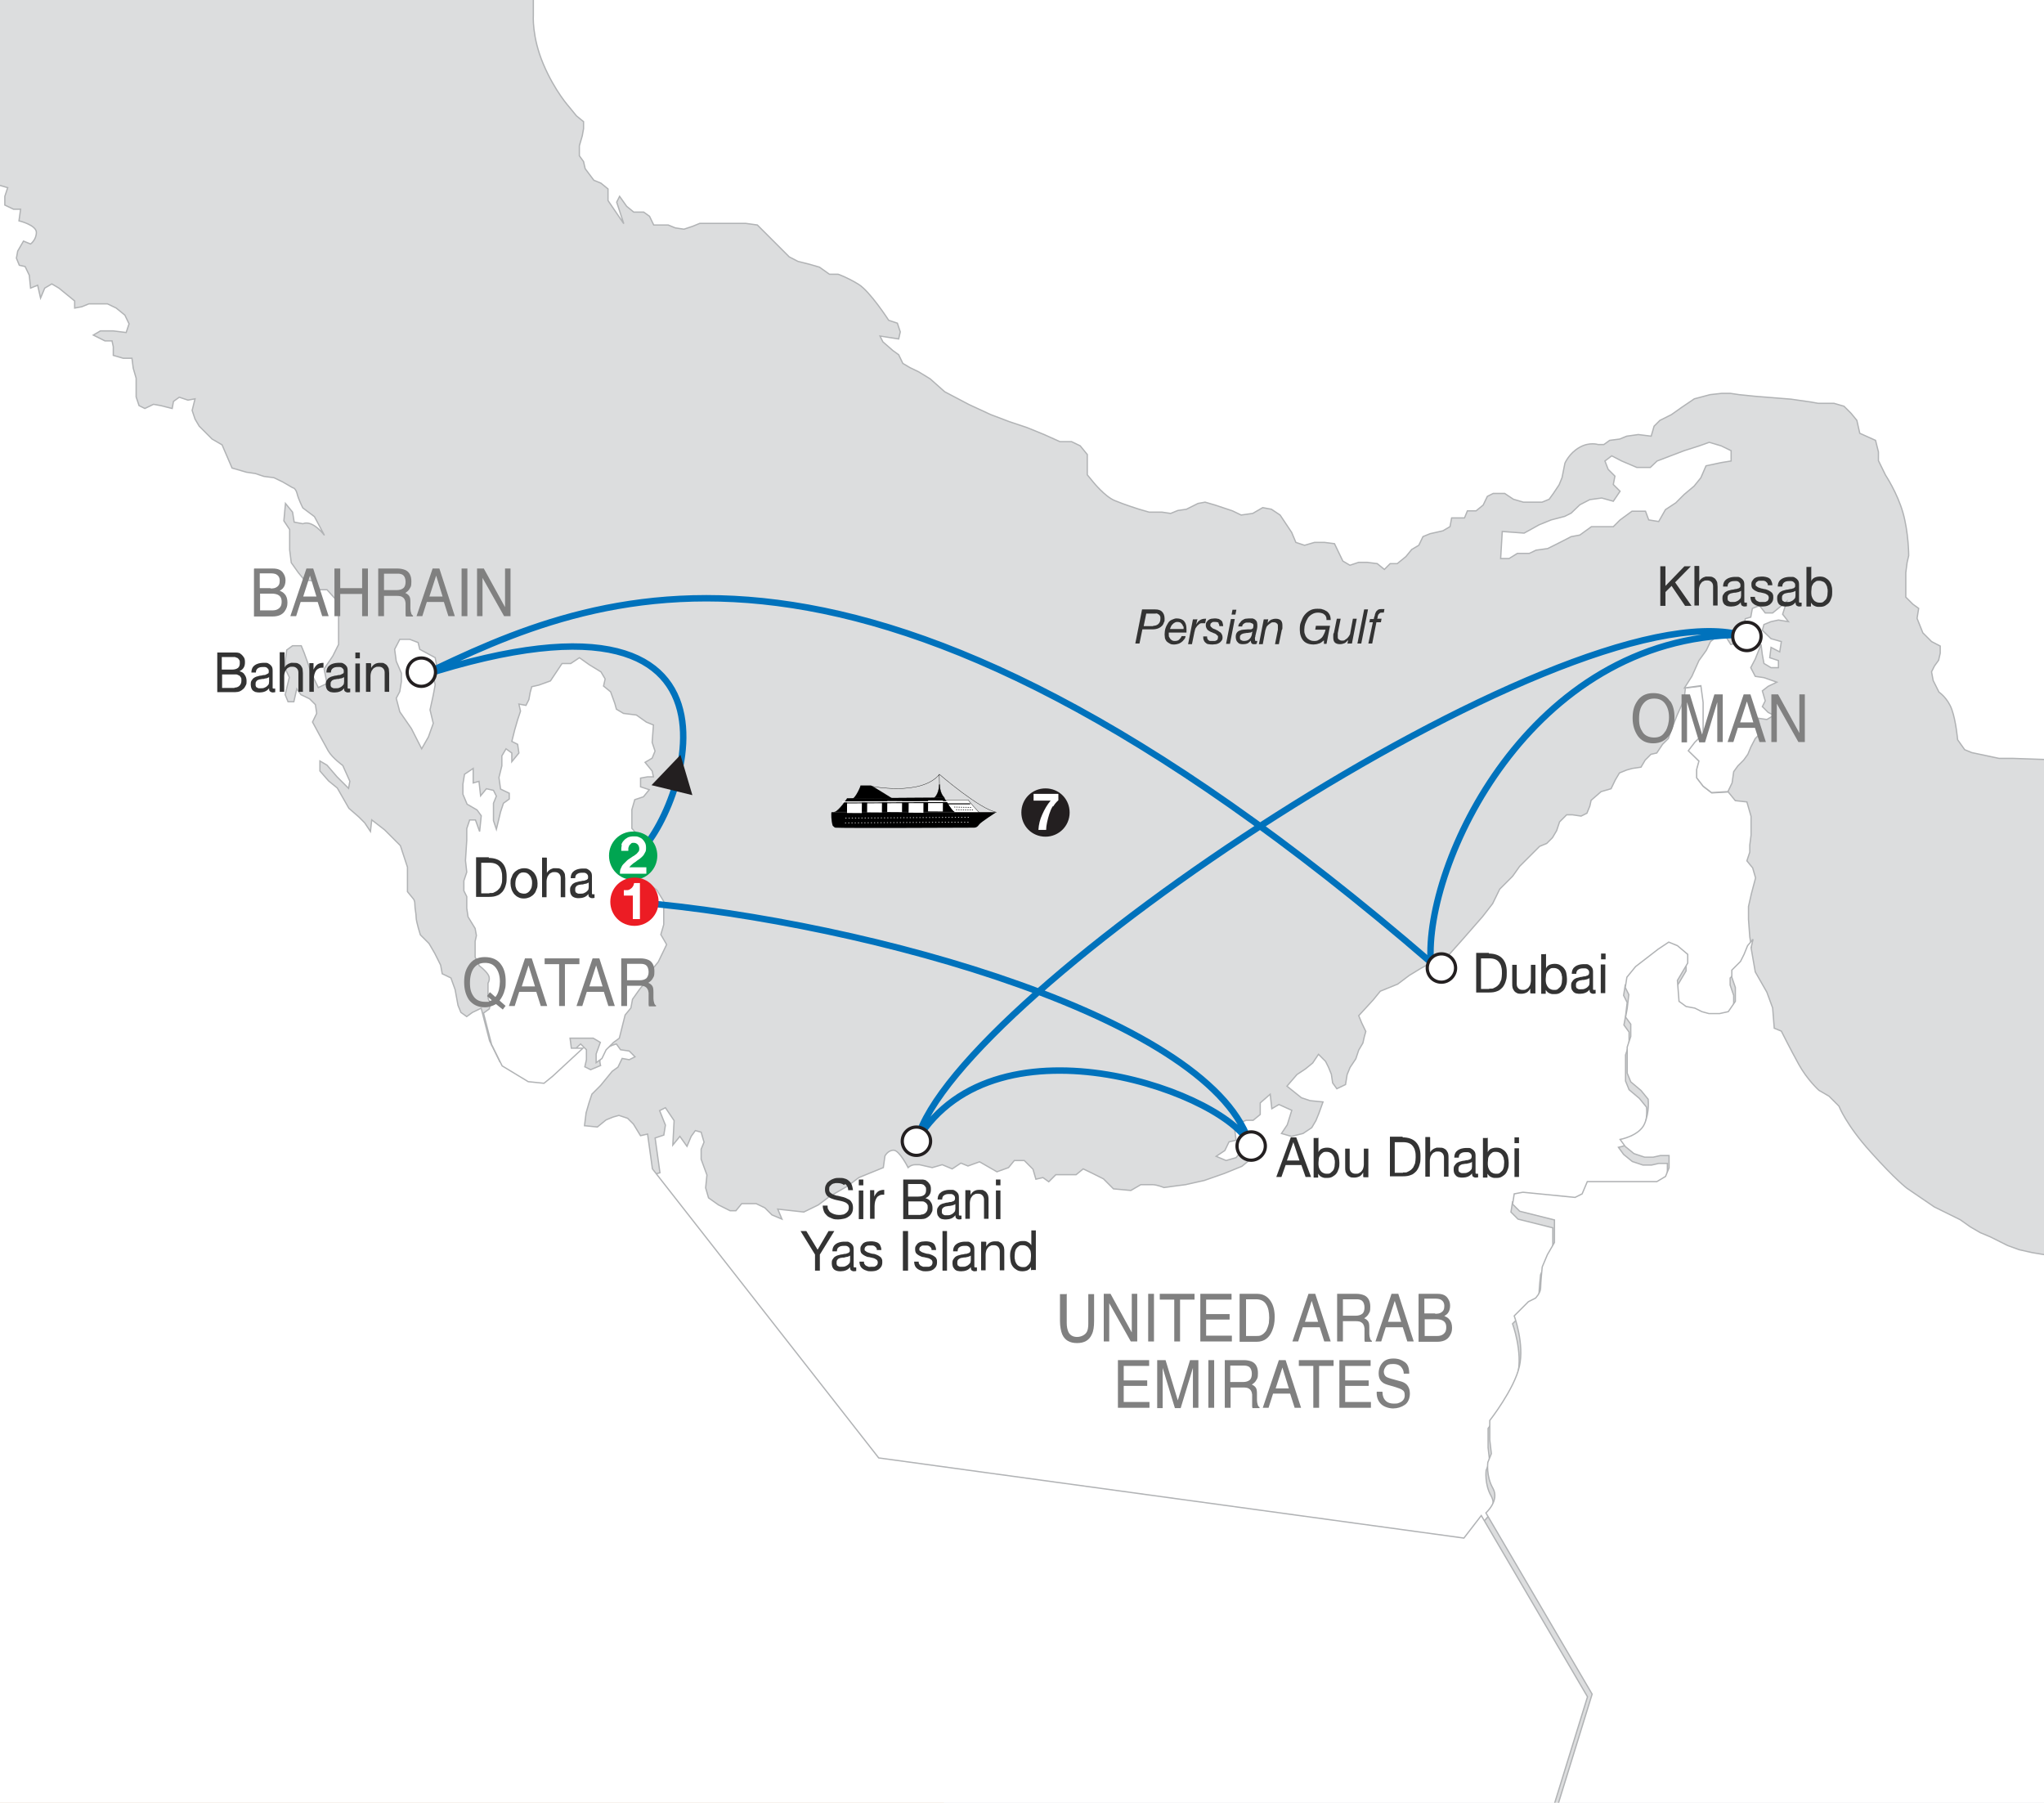 <?xml version="1.0" encoding="UTF-8"?>
<svg id="Layer_1" data-name="Layer 1" xmlns="http://www.w3.org/2000/svg" xmlns:xlink="http://www.w3.org/1999/xlink" version="1.1" viewBox="0 0 635 560">
  <defs>
    <style>
      .cls-1 {
        fill: gray;
      }

      .cls-1, .cls-2, .cls-3, .cls-4, .cls-5, .cls-6, .cls-7, .cls-8, .cls-9, .cls-10, .cls-11 {
        stroke-width: 0px;
      }

      .cls-12 {
        clip-path: url(#clippath);
      }

      .cls-2, .cls-13, .cls-14, .cls-15, .cls-16 {
        fill: none;
      }

      .cls-3 {
        fill: #dcddde;
      }

      .cls-4 {
        fill: #333;
      }

      .cls-13 {
        stroke-width: .1px;
      }

      .cls-13, .cls-14, .cls-17, .cls-18, .cls-19, .cls-20, .cls-21, .cls-22, .cls-23 {
        stroke: #000;
      }

      .cls-24 {
        stroke: #231f20;
      }

      .cls-24, .cls-25, .cls-22, .cls-9 {
        fill: #fff;
      }

      .cls-14, .cls-17, .cls-19, .cls-21, .cls-22 {
        stroke-width: .1px;
      }

      .cls-17 {
        stroke-dasharray: 0 0 0 0 0 0 .1 .4 .1 .4 .1 .4;
      }

      .cls-17, .cls-18, .cls-19, .cls-20, .cls-21, .cls-5, .cls-23, .cls-26 {
        fill: #000;
      }

      .cls-17, .cls-20, .cls-21, .cls-15, .cls-23 {
        stroke-linecap: round;
      }

      .cls-18, .cls-20, .cls-26 {
        stroke-width: .3px;
      }

      .cls-15 {
        stroke-dasharray: 0 0 0 0 0 0 .2 .8 .2 .8 .2 .8;
        stroke-width: .2px;
      }

      .cls-15, .cls-26 {
        stroke: #fff;
      }

      .cls-16 {
        stroke: #0072bc;
        stroke-width: 2px;
      }

      .cls-25 {
        stroke: #b1b3b5;
        stroke-width: .4px;
      }

      .cls-6 {
        fill: #00a551;
      }

      .cls-7 {
        fill: #ec1c24;
      }

      .cls-23 {
        stroke-dasharray: 0 0 0 0 0 0 .2 .5 .2 .5 .2 .5;
        stroke-width: .2px;
      }

      .cls-8 {
        fill: #ddc6aa;
      }

      .cls-10 {
        fill: #e6ebe6;
      }

      .cls-11 {
        fill: #231f20;
      }
    </style>
    <clipPath id="clippath">
      <rect class="cls-2" width="635" height="560"/>
    </clipPath>
  </defs>
  <g class="cls-12">
    <rect class="cls-3" x="-74.1" y="-274.3" width="760.6" height="964.5"/>
    <path class="cls-8" d="M-192.7,683.8l.4,1.9.2,2.1s.8,3.2,1.1,6.1c.2,3-1.1,6.8-1.1,6.8l-.6,1.1-.6,1.3-2.1,2.5-.2,1.1v1.5l.2,1.3.6,1.1-.8.8.8.9,1.3,1.1.4.8s.2.8.2,1.5v1.7l.4,2.7s.6,1.5.4,2.5c-.2,1.1-1.3.2-1.3.2l-.6-.8-1.1-.6-.6-1.9-.4,1.3v1.3l-.2.8h-1.5l-1.1-.4.2,1.1.4,1.3,1.1.2.6-.8h1.1l1.1.2h1.1l1.5.4,1.1.8,1.1,1.5v1.3l.2,1.5.4,1.3.8,1.1,1.1,1.1s0,1.3-.2,3c-.2,1.7-2.1-1.9-2.1-1.9l.2,1.9.8,1.1,1.1.8.6,1.3.4,2.7.6,1.1.4,2.1.2,2.5v2.3l-2.1-3.2,1.1,4,1.1,1.7.2,1.5.8,2.5,1.1,1.3.4,1.5.4,1.5.2,1.9.4,1.5,1.1,2.1.8,1.3.6,1.1,1.1,1.1.4,1.5v.8l.4,1.9.4,1.3.8,1.5-.2,2.5-.2,1.3-.4,2.3-.4,7,.2,1.9.6,2.3,1.9,2.7,2.1,3.2,1.1,2.3,1.9,3,.2,1.3-.4,1.5-.2,1.9v1.5l1.1.2,1.7-1.1.4-1.3.8-.6,1.3.6,1.5.6,3.8.8,1.9.8,1.9.6.8,1.3,1.7.8,1.9-.4,1.3-.2,2.3-1.7h1.1l.6,1.1h3.6s.8,0,2.1-1.1c1.3-1.1,2.1-.2,2.1-.2l.8-.8,1.1-1.3,1.1-1.5s1.9-1.7,3.8-1.7,4,1.9,4,1.9l2.1-.4.8,1.3h2.3l.6-.8-.6-1.1,1.1-.4h1.5v1.1l.8.8,1.3.4.4-1.1-1.3-1.1.8-1.1,1.1-.6.4-1.7.4-1.7,1.1-.8,1.3-.8,1.5-.4,1.5-.6,1.7-.4,2.5-.6,1.1-.8,1.7-1.5,1.3-2.5s1.3-2.3,4.2-4c3-1.7,7.2-2.3,7.2-2.3l2.5-.2s2.1-1.5,5.3-1.5,7.4.2,7.4.2l2.7.2,1.7.2h1.7l3-.2,1.3-.6,1.7-.4h3.6l1.5-.8,2.3-.4,1.1-.2,1.1-.6,2.7-.6,2.3-1.3s1.7-.4,4.2-1.1c2.5-.6,6.3-1.5,6.3-1.5,0,0,2.5-2.3,4.2-3.8,1.7-1.5,3.8-3.6,3.8-3.6l1.1-1.1,2.5-.8,2.5-.6.8-.9,1.1-1.1,1.5-.6,1.5-1.3,4-.2,1.3.4.8.6.8.8,1.3.8,1.7-.2,2.1-.6,1.9-1.3h.8l1.5.8.8.6,1.1-.2.2-1.3,1.1-.2h1.9l3.8-.4.8-.6.6-1.3,1.1-.6,1.5-.6.8-.8.4-1.1.8-1.7.8-.6.8-.2.4-1.1,1.3-.2.2-.8-.2-1.3s.2-1.3,1.3-3c1.1-1.7,2.5-2.3,2.5-2.3l2.1.2.8-1.7,4-2.5,2.5-1.3,2.3-.6,2.1-.4,2.1-1.7,2.1-.4s2.1-.6,5.1-1.3c3-.6,4.4-1.7,4.4-1.7h2.3l.8.8h1.3l1.1-.8h1.3l1.1.4,1.1-.6.6-.8,1.1-.6,1.7-.6h1.5l.8-.8.8-.8,1.1-.8s1.3-1.1,3.2-1.5c1.9-.4,7-1.1,8.4-1.5,1.5-.4,6.8-1.5,11-2.5,4.2-1.1,9.5-3.2,9.5-3.2l2.1-.8s1.1-1.1,2.1-1.5c1.1-.4,2.3-.4,2.3-.4h2.1l1.3-.4-.8-.8.2-1.1,1.1-.6,3.6-1.9h1.1l.8.8.6-1.7s1.1-.8,3.6-1.9c2.5-1.1,7.2-2.3,7.2-2.3l1.1-.4.2-1.5-.4-1.7-.4-1.7v-1.3l.2-.8-.2-.8-.8-.4.2-1.5-.6-1.5-.2-1.5.2-.8.4-.8.6-1.1.2-2.3s1.7-3.2,3-4.9c1.3-1.7,2.5-3.6,5.1-5.1,2.5-1.5,7.2-3,8.9-3.6,1.7-.6,5.7-2.1,5.7-2.1l2.1-1.1,2.1-.8,1.9-.4,2.1.2-9.7-22.5-3.1-.3,1.5-1.8-26.4-58.7v-.3l-35.1,6.9s-15.1,2.3-26,3.3c-11,1-35.5,3.8-35.5,3.8l-31.4,15.8-19.9,24.8-4.3,12.3-8.9,5.6h-6.9l-8.2-11.5-11.5,1.5s-25.8-1.8-28.6-2.3c-2.8-.5-5.6-.8-5.6-.8l-5.9-3.3-19.4-.3-1.8,1-1.3.3-2.8-1.5-10.5,1-1.3,2.6-1.3-1.5-2-1-2.3,3.6-2.3.3-.8-1.5h-2.6l-.8-1.5-2.6.5-3.8-3.8-3.3-2.3-1.5-.5-.8-1.5-1.8-2.3-1.5.3-1.5.8-1.3,1.3-1,2.3s1.3,1.3,1.3,2.6.3,3.1.3,3.1l2.6.3.5,2.3-3.3,1.8-.5,2-1,1-.8,2,1.3,1,.3,1.3-.3,1.3-1,.8.5,1-.3,1-1.3.8.8,1.8,1.5.5,1.5.8.5,1.8v1l-1-.3-.5,1.5,1,2-2-.3-1-1.3-1.3.3.5,1.5v1.5l-.8,2s-3.8.5-5.1,1.8c-1.3,1.3-.5,3.1-.5,3.1l-3.6,1.5-2.7-1.6.8,1.1Z"/>
    <path class="cls-10" d="M339.8,550.1l1.8-.6,1.2-.9,1.2-1.5.9-1.2.6-2.5s0-1.8,1.2-2.8c1.2-.9,2.5-1.5,2.5-1.5l1.5-.9-.6-1.8-.3-.9-1.2-1.2-1.2.6-1.5.6-.6,1.5-.3,1.8-1.5,1.2s-1.8,1.5-2.8,3.1c-.9,1.5-1.2,2.8-1.2,2.8l.3,4.3Z"/>
    <path class="cls-25" d="M203.6,364.7l70.3,89.8,181.8,24.9,5.4-7s4.3-3.8,2.2-7.6c-2.2-3.8-1.6-8.1-1.6-8.1l1.1-2.7-.5-4.3v-6s7.6-9.7,9.2-16.8c1.6-7-1.6-15.7-1.6-15.7l2.2-2.2,2.2-2.2,2.2-1.1s1.6-1.6,1.6-3.2.5-6.5.5-6.5l1.6-3.8,2.2-3.8v-7l-10.8-2.7-2.2-2.2.5-3.2,2.7-.5,16.2,1.6,2.2-1.1,1.6-3.8h21.6l2.7-1.6,1.1-2.7v-3.8h-2.7l-2.2.5h-2.7l-3.3-1.1-2.7-2.2-1.6-2.2s6-1.1,7.6-4.9c1.6-3.8,1.1-7.6,1.1-7.6l-2.2-2.7-3.2-2.7-1.1-2.7v-8.1l1.1-3.3v-3.8l-1.6-2.2.5-2.7.5-4.3-1.1-2.2.5-3.2,2.7-3.3,7-5.4,3.3-2.2,2.7,1.1,3.2,2.7v2.7l-1.6,2.7-1.6,2.7.5,6.5,2.2,1.6,2.7.5,2.2,1.1,2.2.6h3.3l2.7-.6,2.2-3.2v-4.3l-1.1-3.2v-2.2l2.7-2.7,1.1-2.2,1.1-2.7,1.7-2-.5-3.2-.4-5.4v-4l.9-4,1.3-4.9-.9-3.1-1.8-2.2.9-2.7v-2.2l.4-3.1v-5.8l-1.3-4.5-3.6-.4-2.2-2.7-5.1.3-2.6-2-2-2.6v-2.6l.7-2.6-3.2-3.3,2-2.6,2.6-2.6v-9.7l-.6-5.2-5.1.6-.4,3.6-2.2,4.9-1.8,4.5-.9,2.7-1.8,1.8-1.8,2.7-1.8.4-1.8,1.8-1.3,2.2-2.7.4-1.8.5-2.2.9-1.3,2.2-1.3,2.7-3.1.9-3.1,2.7-.4,1.8-.9,2.2-1.8.9-2.7-.4h-1.8l-2.2,2.2-.9,2.7-1.3,2.2-1.8,1.8-2.2.9-2.2,2.2-1.8,1.8-2.2,2.2-2.2,3.1-4,4-2.2,4.5-3.1,4-6.3,7.2-4,4.5-4.9,2.2-4,2.2-3.6,2.2-3.6,2.7-5.4,2.2-2.2,2.7-4.5,4.9.9,2.2,1.3,2.7-.5,1.8-.4,1.8-1.3,2.2-.9,2.7-1.8,2.7-.9,2.2-.5,3.1-2.7,1.3-1.3-1.8-.4-2.7-.9-2.2-.9-1.8-2.2-2.2-1.8,2.7-2.2,1.8-2.7,1.8-3.1,3.6,4.5,3.6,2.7.9,4,.4-1.3,3.6-.9,2.2-1.3,2.2-2.7,1.8-3.6.9-3.1-.9,1.8-2.7,1.4-4.5-4-1.8-2.2,1.3-.5-4.5-3.1,2.7v3.6l-2.2,1.8h-2.2l-2.2.9-1.3,2.2.4,3.1-2.2.5-1.3,2.7-2.7,1.8,3.1,1.3,3.1-.9,1.8-2.2,1.8-2.2,2.2.5.9,2.2-2.2,2.2-2.7,2.2-5.4,2.2-6.3,2.2-5.8,1.3-3.1.4-3.6.5s-2.2-.9-3.6-.9h-3.6l-3.1,1.8-5.4-.5-3.1-3.1-3.6-1.8-2.7-1.3-2.2,1.8h-6.3l-2.2,2.2-1.8-1.3-2.2.5-.9-3.1-2.7-2.7h-3.1l-1.8,2.2-3.6,1.3-5.4-3.1-3.6,1.3-2.2-.9-2.7,1.8-3.1-1.3-3.1.9-4-.9h-1.3c-1.3,0-2.2.9-2.2.9,0,0-2.7-5.4-4.5-5.4s-2.7,1.8-2.7,1.8l-.5,3.6-7.6,3.1-3.6,2.7-5.4,3.1-3.6,2.7-4.5,2.2-8.1-.9,1.3,3.1-3.1-1.3-2.2-2.2-2.7-1.3h-4.5l-1.8,2.2h-1.8l-1.8-.9-1.8-.9-3.1-2.2-.9-3.1.4-4-1.8-4.9v-3.1l.9-2.2-.9-3.1-1.8-.5-1.3,1.8-1.3,3.1-2.2-3.1-2.2,2.7.4-7.6-2.7-4-1.8.9,1.8,4.5-.5,3.1-2.7.9,1.5,10.8Z"/>
    <path class="cls-25" d="M544,294.4l1.3,7.5,3.6,6.3,1.8,4.9.5,6.3,2.2.9s2.7,5.4,5.4,10.3c2.7,4.9,6.3,8.1,6.3,8.1l3.1,1.8,3.1,3.1s2.2,5.8,9.9,14.3c7.6,8.5,11.2,11.2,11.2,11.2l8.5,5.8,8.1,4,3.1,2.2,3.1,1.8,3.1,1.3,5.4,2.7,3.6,1.3,4,.9,5.4.9,3.1.5h6.7l3.6,4s4,1.8,5.4,1.8,4.5-.9,5.8-.9h4.9s2.7-1.8,4.9.4c2.2,2.2,7.2,5.8,7.2,5.8,0,0,3.1.4,5.4.4s12.1,1.3,12.1,1.3l3.1.4,8.1,4.5,2.2,1.3,3.1.4,2.7,2.2,1.3,3.1v2.7l.9,2.7,3.1,1.8,3.1,1.3,2.2,3.1v3.6l3.1,1.8,1.3,2.2.9,4,2.2,3.1,2.2,3.6,1.3,3.1,2.2,1.8,1.8.5,2.7,1.8,1.8,1.8,1.4,3.6,1.3,4,1.8,3.6,1.8,2.2,2.2,1.3,2.7,1.3.9,2.2,2.2,2.7,2.2,1.8,2.2,2.7,3.6,2.2.5,3.1,3.1-1.8h1.8l2.2.9,2.2.9,2.7.5,1.8.9,1.8.4h1.8l2.7-.4,1.3,3.6,1.3,4.5-1.3,4.5.4,7.6-.9,3.1-1.3,1.8-1.8.9-.5,2.7-2.2,2.2-1.8,2.2-1.8,2.2-.9,4-1.8,4v2.7l-2.2,3.1-2.7,3.1v2.7l-2.7,1.3-2.7,3.6-2.2,4-1.3,6.3-1.8,3.1-2.7,3.6-1.8,2.2-.9,3.1-.5,2.2-3.6,1.3s-7.6,2.2-12.5,6.7c-4.9,4.5-9,8.5-9,8.5l-2.2,3.6-4.5,3.6-2.7,3.6-2.2,4-1.3,2.7-.9,3.6-3.1,3.6-.9,3.6-2.2.4-1.3,2.2-.9,3.1h3.1l1.3-1.8-.5,3.6-4,2.2-3.1,2.2-1.8,2.2-1.8,3.1-1.8,2.7-.9,4-.9,3.6-.4,2.7-1.8,2.7-2.2.5-.4,3.1-2.7.5-2.7-.9-4.5-1.8-3.1.4-3.1-.9-1.8-1.8-.5-2.7h1.8l.9-3.1.9-2.7.5-1.8.5-1.8-1.3-2.2-1.8-1.3-2.2-.4-3.6,1.8-2.2,1.4-1.8,1.3-.9,2.7-.4,3.1v2.2l-2.7.4-2.7,1.3s-3.6.9-3.6,2.7,1.3,4,1.3,4v2.2l-1.8,1.3-3.1,1.8-2.7,1.8-1.3,2.7-.9,2.2-.4,2.7,1.8,2.7.5,2.2-1.3,2.7v2.2l-.5,2.2-1.8,3.1-1.3,4-1.3,3.6-.9,3.1-1.8,2.7-1.8.9-.9,2.2v2.7l3.1,1.8-.5,3.1-1.4,2.7v3.1l1.4,3.1,1.3,3.6,1.8,2.7v2.7l.4,1.8-1.3,3.1-.9,6.7,1.8,2.7,1.8,1.8,1.4,2.7v3.1l.5,3.1.9,2.7,1.8,1.8-3.1,1.8h-3.6l-1.8.4-2.2,2.7s-14.8-.9-22.8.5c-8.1,1.3-26,4-32.7,7.6-6.7,3.6-9.9,6.7-9.9,6.7l-2.7,2.7-7.2,9.4-1.8,2.7v2.7l.9,2.2v2.2l-1.8,3.1v6.7l-1.8,2.7-1.3,2.7-1.3,2.2v6.7l-2.7,1.3-3.6,2.2-1.8,1.8-.9,2.2-2.2,1.8-2.2,1.3v3.1l-6.3-.4-3.6-.5-3.6-.4-2.2,1.3h-8.1l-4-.4-2.2,1.8h-15.7s-8.1.9-12.5,2.7c-4.5,1.8-7.2,3.6-7.2,3.6l-1.3,2.7-.4,2.7-2.7.5v4l-4,3.1-3.1,2.7-2.7,2.7-1.3,3.6,1.3,4.9,3.1,1.3,1.8,2.2v2.7l-.9,2.2-1.8,4-.9,2.2v2.2s-4.5,3.6-4.5,5.8l-2.2,1.8-2.2,1.8-1.8,1.8-1.8,1.8-1.3,1.8-2.2,1.3-1.8-.9-2.2,1.8-1.3,1.8-2.7-.9-1.8,1.3-4-.5-2.2,1.8-3.1-.9-3.1-.4-1.8-1.3-.4-3.1-25.1-.4-4.9.4-6.3.5-4.5.5-2.7.9-2.7,1.8h-2.2l.4,3.1v1.8l-2.2.9-2.7.4h-8.5l-4.5,1.3-1.8,2.7-3.1,2.2-1.8,1.3-3.1,2.7h-3.6s-5.8-.4-9,0c-3.1.5-10.8,2.7-10.8,2.7l-4,1.8-3.6.9-2.7,1.3-2.2,1.8-20.5-47.6-6.5-.7,3.2-3.9-56-124.4,20.8-4.6,194.3-69.8,46.5-150.4-33-56.3s4.3-3.8,2.2-7.6c-2.2-3.8-1.6-8.1-1.6-8.1l1.1-2.7-.5-4.3v-6s7.6-9.7,9.2-16.8c1.6-7-1.6-15.7-1.6-15.7l2.2-2.2,2.2-2.2,2.2-1.1s1.6-1.6,1.6-3.2.5-6.5.5-6.5l1.6-3.8,2.2-3.8v-7l-10.8-2.7-2.2-2.2.5-3.2,2.7-.5,16.2,1.6,2.2-1.1,1.6-3.8h21.6l2.7-1.6,1.1-2.7v-3.8h-2.7l-2.2.5h-2.7l-3.3-1.1-2.7-2.2-1.6-2.2s6-1.1,7.6-4.9c1.6-3.8,1.1-7.6,1.1-7.6l-2.2-2.7-3.2-2.7-1.1-2.7v-8.1l1.1-3.3v-3.8l-1.6-2.2.5-2.7.5-4.3-1.1-2.2.5-3.2,2.7-3.3,7-5.4,3.3-2.2,2.7,1.1,3.2,2.7v2.7l-1.6,2.7-1.6,2.7.5,6.5,2.2,1.6,2.7.5,2.2,1.1,2.2.6h3.3l2.7-.6,2.2-3.2v-4.3l-1.1-3.2v-2.2l2.7-2.7,1.1-2.2,1.1-2.7,1.7-2Z"/>
    <path class="cls-8" d="M-22.7,548.6l.4,1.9.2,2.1s.8,3.2,1.1,6.1c.2,3-1.1,6.8-1.1,6.8l-.6,1.1-.6,1.3-2.1,2.5-.2,1.1v1.5l.2,1.3.6,1.1-.8.8.8.9,1.3,1.1.4.8s.2.8.2,1.5v1.7l.4,2.7s.6,1.5.4,2.5c-.2,1.1-1.3.2-1.3.2l-.6-.8-1.1-.6-.6-1.9-.4,1.3v1.3l-.2.8h-1.5l-1.1-.4.2,1.1.4,1.3,1.1.2.6-.8h1.1l1.1.2h1.1l1.5.4,1.1.8,1.1,1.5v1.3l.2,1.5.4,1.3.8,1.1,1.1,1.1s0,1.3-.2,3c-.2,1.7-2.1-1.9-2.1-1.9l.2,1.9.8,1.1,1.1.8.6,1.3.4,2.7.6,1.1.4,2.1.2,2.5v2.3l-2.1-3.2,1.1,4,1.1,1.7.2,1.5.8,2.5,1.1,1.3.4,1.5.4,1.5.2,1.9.4,1.5,1.1,2.1.8,1.3.6,1.1,1.1,1.1.4,1.5v.8l.4,1.9.4,1.3.8,1.5-.2,2.5-.2,1.3-.4,2.3-.4,7,.2,1.9.6,2.3,1.9,2.7,2.1,3.2,1.1,2.3,1.9,3,.2,1.3-.4,1.5-.2,1.9v1.5l1.1.2,1.7-1.1.4-1.3.8-.6,1.3.6,1.5.6,3.8.8,1.9.8,1.9.6.8,1.3,1.7.8,1.9-.4,1.3-.2,2.3-1.7h1.1l.6,1.1h3.6s.8,0,2.1-1.1c1.3-1.1,2.1-.2,2.1-.2l.8-.8,1.1-1.3,1.1-1.5s1.9-1.7,3.8-1.7,4,1.9,4,1.9l2.1-.4.8,1.3h2.3l.6-.8-.6-1.1,1.1-.4h1.5v1.1l.8.8,1.3.4.4-1.1-1.3-1.1.8-1.1,1.1-.6.4-1.7.4-1.7,1.1-.8,1.3-.8,1.5-.4,1.5-.6,1.7-.4,2.5-.6,1.1-.8,1.7-1.5,1.3-2.5s1.3-2.3,4.2-4c3-1.7,7.2-2.3,7.2-2.3l2.5-.2s2.1-1.5,5.3-1.5,7.4.2,7.4.2l2.7.2,1.7.2h1.7l3-.2,1.3-.6,1.7-.4h3.6l1.5-.8,2.3-.4,1.1-.2,1.1-.6,2.7-.6,2.3-1.3s1.7-.4,4.2-1.1c2.5-.6,6.3-1.5,6.3-1.5,0,0,2.5-2.3,4.2-3.8,1.7-1.5,3.8-3.6,3.8-3.6l1.1-1.1,2.5-.8,2.5-.6.8-.9,1.1-1.1,1.5-.6,1.5-1.3,4-.2,1.3.4.8.6.8.8,1.3.8,1.7-.2,2.1-.6,1.9-1.3h.8l1.5.8.8.6,1.1-.2.2-1.3,1.1-.2h1.9l3.8-.4.8-.6.6-1.3,1.1-.6,1.5-.6.8-.8.4-1.1.8-1.7.8-.6.8-.2.4-1.1,1.3-.2.2-.8-.2-1.3s.2-1.3,1.3-3c1.1-1.7,2.5-2.3,2.5-2.3l2.1.2.8-1.7,4-2.5,2.5-1.3,2.3-.6,2.1-.4,2.1-1.7,2.1-.4s2.1-.6,5.1-1.3c3-.6,4.4-1.7,4.4-1.7h2.3l.8.8h1.3l1.1-.8h1.3l1.1.4,1.1-.6.6-.8,1.1-.6,1.7-.6h1.5l.8-.8.8-.8,1.1-.8s1.3-1.1,3.2-1.5c1.9-.4,7-1.1,8.4-1.5,1.5-.4,6.8-1.5,11-2.5,4.2-1.1,9.5-3.2,9.5-3.2l2.1-.8s1.1-1.1,2.1-1.5c1.1-.4,2.3-.4,2.3-.4h2.1l1.3-.4-.8-.8.2-1.1,1.1-.6,3.6-1.9h1.1l.8.8.6-1.7s1.1-.8,3.6-1.9c2.5-1.1,7.2-2.3,7.2-2.3l1.1-.4.2-1.5-.4-1.7-.4-1.7v-1.3l.2-.8-.2-.8-.8-.4.2-1.5-.6-1.5-.2-1.5.2-.8.4-.8.6-1.1.2-2.3s1.7-3.2,3-4.9c1.3-1.7,2.5-3.6,5.1-5.1,2.5-1.5,7.2-3,8.9-3.6,1.7-.6,5.7-2.1,5.7-2.1l2.1-1.1,2.1-.8,1.9-.4,2.1.2-9.7-22.5-3.1-.3,1.5-1.8-26.4-58.7v-.3l-35.1,6.9s-15.1,2.3-26,3.3c-11,1-35.5,3.8-35.5,3.8l-31.4,15.8-19.9,24.8-4.3,12.3-8.9,5.6h-6.9l-8.2-11.5-11.5,1.5s-25.8-1.8-28.6-2.3c-2.8-.5-5.6-.8-5.6-.8l-5.9-3.3-19.4-.3-1.8,1-1.3.3-2.8-1.5-10.5,1-1.3,2.6-1.3-1.5-2-1-2.3,3.6-2.3.3-.8-1.5h-2.6l-.8-1.5-2.6.5-3.8-3.8-3.3-2.3-1.5-.5-.8-1.5-1.8-2.3-1.5.3-1.5.8-1.3,1.3-1,2.3s1.3,1.3,1.3,2.6.3,3.1.3,3.1l2.6.3.5,2.3-3.3,1.8-.5,2-1,1-.8,2,1.3,1,.3,1.3-.3,1.3-1,.8.5,1-.3,1-1.3.8.8,1.8,1.5.5,1.5.8.5,1.8v1l-1-.3-.5,1.5,1,2-2-.3-1-1.3-1.3.3.5,1.5v1.5l-.8,2s-3.8.5-5.1,1.8c-1.3,1.3-.5,3.1-.5,3.1l-3.6,1.5-2.7-1.6.8,1.1Z"/>
    <path class="cls-25" d="M-426,945.7l.4-2.2.4-3.1-2.7-.9-.9-4-.9-4,.9-3.1.4-2.2v-3.1l-3.6-2.7-1.3-2.7-1.8-1.3-3.1-1.3-1.8-2.2-.9-3.6v-5.8l-2.7-2.7-4-1.8-2.2-2.2-1.3-2.2h-1.8v6.3l-1.8-9.4-.9-4.5-.4-4,.4-4-1.8-4.5v-4l-2.7-1.8-3.6-3.1-2.7-2.7-2.2-.9-2.2-.4v-3.6l-4.9-2.7-1.8-1.8-1.3-2.2-3.6-1.3-2.7-4-3.6-1.8-3.1-1.3-3.1-1.8-2.2-3.1-4.5-4-1.8-3.6-1.3-2.7-1.3-2.2-2.7-1.8-.9-3.1-.9-2.2-1.3-4.9-2.7-2.2-.4-2.7-2.2-2.2-1.8-3.6v-5.8l-2.2-2.2v-4l-2.7-2.2-1.3-2.2-2.7-.5-3.1-.4-1.8-1.8-.4-2.2-1.3-2.7-1.8-1.8.5-2.7.9-2.2.5-2.2v-1.8l-1.8-2.2-2.2-1.3-1.3-2.2v-2.2l-1.3-2.2.4-2.2,1.8-2.2,1.8-1.3v-3.1l-2.2-1.3s-2.2,2.7-5.8-.4c-3.6-3.1-2.7-7.6-2.7-7.6l.5-2.7-.9-3.1-1.3-1.8-2.2-1.3-2.2-.9-.4-3.1v-2.7l.4-2.7v-2.7l-.4-2.2-2.7-.9-4.5-1.3-2.2-1.3-1.3-3.1.4-2.7v-4.5l-.4-3.1-4-3.1-2.7.5-1.8,2.2-2.2-1.3-1.3-3.1-3.1-2.2-.9-3.1-1.8-1.8v-1.8l-.9-3.1-2.2-1.3-2.2-.9-1.8-1.3-1.8-1.8-2.2-1.8-3.1-.5-2.2-.9-1.8-1.3-1.3-2.2-1.3-1.8-.4-2.2-4-.5-.5,2.2-1.8-3.6-1.8-1.8-.9-1.8-1.8-1.3-2.7.5h-2.7l-2.2.5-2.7-.5h-3.1l-2.7-1.3-2.2-2.7-3.6-2.7-3.6-.9-3.1-4-1.8-2.2-2.7-4.5-4-5.4-2.2-3.6-1.8-3.6-3.6-4-2.2-4.5-1.8-3.1-2.2-2.7-2.7-3.6-1.8-1.3-1.8-3.1-.4-3.1-1.8-1.8-4-4.5-1.3-4-.9-4-2.2-2.7-.9-3.1-1.3-1.8v-2.7l2.7-2.7,2.2-2.2.4-2.2v-4.9l-1.8-2.2-1.8,1.3-1.3-1.8v-6.7l-.9-3.6v-2.7l-1.8-1.3-.9-2.7-.9-2.2-5.8-6.7-.9-2.7-.4-3.1v-3.6l-.4-2.7,2.2-1.8,2.7,1.8v-4l.4-2.2,1.8-3.1-.4-2.2.9-2.7,2.2-.9.9-3.6v-2.2l.4-2.7,1.3-1.8,1.3-3.1-3.6,2.7-.9-3.1.9-2.7v-7.2l-2.2-4.9-2.2-4-1.3-3.6-.4-2.7-2.2-.9-1.3-3.1-1.3-3.6-2.2-1.3-1.3-3.6-1.8-3.1-1.8-2.7-1.8-2.7-.9-1.8.4-2.2.4-1.8-.4-3.1s-4-4.5-6.7-9.4c-2.7-4.9-3.6-9.9-3.6-9.9l-.9-4.9-.9-4-1.3-2.2-2.7-1.3h-2.2l-.9-4-1.8-2.7-1.3-3.6-1.3-3.6-.4-2.7-.4-2.7-2.2-1.3-1.8-1.3-2.2-3.1-3.6-2.2-1.8-2.7-2.2-1.3-2.7-.5-2.2-2.7-2.2-1.3-1.8-1.3-1.3-1.8-2.2-2.2h-2.7l-3.1-.5-2.7-2.7-2.2-3.1-3.1-.4h-2.7l-3.6-1.8-2.7-3.1-2.2-2.2-2.7-3.1-3.6.5v3.6l-3.6-.4-2.2-1.8h-2.7l-2.7-4-1.8-2.2-1.8-.9-.9-3.1,2.7-1.3v-2.7l-3.1-5.4-3.1-4.5-1.8-3.6-1.8-3.1-3.1-1.8-3.1-.9-.9-4.9-2.7-2.2-1.3-3.1,2.7-.5h3.1l1.3-3.6,1.3-5.4.9-2.2-2.2-3.1-.4-2.7v-2.2s.9-4-.4-6.3c-1.3-2.2-3.6-3.1-3.6-3.1l-1.3,3.1-.5-5.8s-.9-1.3-3.6-5.4c-2.7-4-3.1-7.6-3.1-7.6l-.9-3.1-1.8-1.3-2.2-1.3-.4-3.6v-2.7l-2.2-1.3-1.8-3.1-1.8-1.8-3.6-3.6-4-5.4-.9,1.8v2.2l-3.1-1.8-2.2-.9-3.1-6.3-2.2-2.2.9-2.2,2.2-3.6v-3.6l.9-3.6-.5-2.7-2.2-.9-4.9-.4-2.7-.4-4.5-4-.9-4-1.3-4.5-3.6-4.5-5.8-12.5-3.6-7.6-2.2-4.5-1.3-3.6-3.1-1.3-1.3-2.7-1.8-3.1-2.7-.4-1.8-3.6-3.1-9.4s-3.1-3.6-6.3-6.3c-3.1-2.7-6.3-4-6.3-4l-2.7-4.5-2.7-2.2v-4.5l1.3-2.2-1.3-3.1s-1.3-4.5-3.6-6.7c-2.2-2.2-5.4-2.2-5.4-2.2l-4.5-6.7-1.3-3.1-1.8-2.7-1.3-2.2-.4-2.7-.4-3.1-1.8-2.7-1.8-3.6-1.3-4-1.3-3.1-2.7-.9-2.7-1.3-1.3-4-1.3-2.2-2.2-3.1-2.2-2.7-1.8-1.8-1.8-.5-.5,1.8,1.8,2.2-1.8.9-1.8-1.8-.9-2.7.4-2.2-.4-1.8h2.7l1.8-1.3-3.6-1.3-2.7-.5-3.1-.4-2.2-2.7s-.4-.9-2.7-.9-4.5,1.3-4.5,1.3l-1.3,1.8-4,.5-2.2-.5-.4-2.7h-1.8l-2.7,3.1-2.2.9-1.3-3.6-2.2-2.7-2.2,1.8-.9,1.8.4,3.6-1.3,2.2-2.2-.4-1.3-2.7v-3.1l-2.2-.4,1.8-3.6,2.7-2.2,2.7-6.3,3.1-7.6,1.8-6.7,3.1-3.1.9-4.5v-4.9l-1.3-4.5v-3.6l2.2-4,1.3-4,.9-3.6s.5-2.7.5-4-.5-3.6-.5-3.6l.9-4.5.4-3.6v-2.7l.4-3.1,2.2-7.2,1.8-3.1,1.3-3.1-.9-3.6.9-2.7,71.7,11.7,8,.6,21.9-17.3,4.6-3.4,5.7-2.9,1.7-4,14.4-27.6,53.5-10.4,34.5-40.3-69.6-84.5,143.8-40.8,15.2-13.4,85.2,16.9,6.2,3.5s18.6,13.3,41.7,28.4c23.1,15.1,54.1,31.9,62.1,35.5,8,3.5,13.3,8,13.3,8L-287.1-38.1l115.3,10.6h5.3l12.4-3.6,63,8,4.4,4.4,2.7,5.3,2.7,5.3.9,7.1.9,6.2,7.1,10.6H-20.5c0,.1,1.8,1,1.8,1l2.2,3.1v3.6l2.7,2.2-2.2,2.2v4l1.8,2.7,3.6,2.7,2.2,2.7,1.4,2.2-1.8,1.8-.4,5.4h3.1l-1.3,3.1,3.1,2.7,3.6,2.2,3.1.9-.9,2.7v2.7l2.7,1.3h2.2l-.5,3.6s5.4,1.3,5.4,3.6-1.8,3.6-1.8,3.6l-2.2-.9-1.8,3.1-.4,2.2.9,2.2,1.8.4,1.3,2.7.4,4,2.2-.9.9,4,1.3-3.1,2.2-1.3,2.2,1.3,2.7,2.2,2.2,1.8v2.2l2.2-.4,2.2-.9h5.8l2.7,1.3,2.7,2.2,1.3,2.7-.9,2.7-4-.5h-4l-2.2,1.3,3.6,1.8h2.2l.4,1.8v2.7l3.1.9h2.7l.4,3.1.9,3.1v5.8l.9,2.7,1.8.9,2.7-1.3,2.2.4,3.6.9.4-2.2,1.8-1.3,2.7.9,2.2-.4-.9,3.6.9,2.7,1.3,2.2,1.8,1.8,2.2,2.2,3.1,1.8,3.1,7.2,4.5,1.3,2.7.4,2.7.9,3.1.4,2.7,1.3,3.1,1.8s.9,0,1.4,1.8c.4,1.8,1.8,4.5,1.8,4.5l3.6,2.7,3.1,5.8s-3.6-4.9-6.7-3.6l-2.7-.5-.5-3.1-2.2-2.7-.5,5.4,1.8,2.7v6.3l.5,4,2.2,3.1,1.8,2.2,3.1.4,1.8,2.7h2.2l3.6,4v13l-1.8,3.6-2.7,4,.9,4.5-2.7,1.3-2.2-4.5-.9-2.7-1.3-3.6-.9-2.2h-2.7l-1.8,1.3-.5,3.6v2.2l1.3,2.7-1.3,5.4.9,2.2h1.8l.9-4,1.3,1.8,2.7,1.3,1.8,1.8.4,2.7-1.3,2.7s3.6,6.7,4.9,9c1.3,2.2,4.5,4.5,4.5,4.5l2.2,4.9-.4,2.2-3.6-3.6-3.1-3.6-2.2-1.3v3.1l2.7,3.1,2.7,2.2,3.6,6.3,3.1,2.7,1.8,1.8,1.8,2.7.4-3.6,4,3.1,4.9,4.9,2.2,6.7v7.6l1.8,2.2s.5.4.5,1.8.4,2.7.4,4,1.3,5.4,1.3,5.4l2.7,2.7,1.8,3.1,1.8,3.6.5,2.7,2.7,1.3,1.3,3.6.9,4.9.9,2.2,1.8,1.3,1.8-1.3,2.7-1.3,2.6,10.1,3.2,6.5,8.1,4.9,4.9.5,2.7-2.2,9.4-8.7,1.8,1.8v3.1l-.5,2.2,1.8.9,3.1-1.3s-1.8-4.9,4.9-6.7l1.3,1.8,2.7.4,1.8,1.8-1.8.9-2.2-.4-1.3,2.7-1.8,1.3-1.8,2.2-1.8,2.2-2.7,2.7-.9,2.7-.9,3.1-.5,4,4,.4,2.7-2.2,2.2-.9,1.8-.5,2.7.9,1.8,1.8,2.2,3.6,2.2-.5,1.5,10.8,70.3,89.8,181.8,24.9,5.4-7,33,56.3-46.5,150.4-194.3,69.8-95.2,18.4s-31.9,4.9-55.2,7c-23.3,2.2-75.2,8.1-75.2,8.1l-66.6,33.6-42.2,52.5-9.2,26-18.9,11.9h-14.6l-17.3-24.4-24.4,3.2s-54.7-3.8-60.6-4.9c-6-1.1-11.9-1.6-11.9-1.6l-12.4-7-41.1-.5-3.8,2.2-2.7.5-6-3.3-22.2,2.2-2.7,5.4-2.7-3.3-4.3-2.2-4.9,7.6-4.9.5-1.6-3.2h-5.4l-1.6-3.2-5.4,1.1-8.1-8.1-7-4.9-3.3-1.1-1.6-3.3-3.8-4.9-3.2.5-3.2,1.6-2.7,2.7-2.2,4.9s2.7,2.7,2.7,5.4.5,6.5.5,6.5l5.4.5,1.1,4.9-7,3.8-1.1,4.3-2.2,2.2-1.6,4.3,2.7,2.2.5,2.7-.5,2.7-2.2,1.6,1.1,2.2-.5,2.2-2.7,1.6,1.6,3.8,3.2,1.1,3.2,1.6,1.1,3.8v2.2l-2.2-.5-1.1,3.3,2.2,4.3-4.3-.5-2.2-2.7-2.7.5,1.1,3.2v3.3l-1.6,4.3s-8.1,1.1-10.8,3.8c-2.7,2.7-1.1,6.5-1.1,6.5l-7.6,3.3-5.8-3.3-.4-2.2Z"/>
    <path class="cls-25" d="M152.8,324.6l3.2,6.5,8.1,4.9,4.9.5,2.7-2.2,9.4-8.7h-3.6l-.4-3.1h7.2l2.2,1.3-1.3,3.6v2.7l1.8-1.3,1.3-2.7,1.6-1.6.7-.7,1.8-1.3.9-3.6.9-3.6,1.8-2.2.5-2.7,2.2-3.1,1.8-2.2,1.8-3.6,2.2-2.7,1.3-2.7,1.3-2.7-1.8-3.1.9-3.1v-7.2l-2.2-3.6-1.8-1.3h-3.1l-.9-2.7v-2.2l1.3-2.2-.5-7.6-2.7-3.1v-5.8l.9-3.1,2.7-.9,1.8-2.2-2.7-.9v-2.7l2.2-.4h1.8l-.4-1.8-2.2-2.7,2.2-1.3.9-2.2-.9-2.7.4-5.4-2.2-.9-3.1-2.2-4-.5-2.2-1.3-.5-1.8-1.3-3.6-2.2-1.8.5-2.2-1.3-2.2-3.6-2.2-3.1-2.2-2.7,1.8h-2.7l-3.6,5.4-3.6,1.3-2.2.5-.5,1.8-.4,2.2-.9,1.8-2.2-.4.5,2.2-.9,2.7-.9,3.1-.9,3.6,1.8.9.4,2.7-2.2,2.7v-2.7l-1.8-1.3-1.3,2.2v3.1l-.9,3.6.5,3.6,2.7,1.3v1.8l-1.8,1.3-.9,2.7-1.3,5.4-.9-2.7v-5.4l.9-2.2-.9-1.8-2.2-.5-1.8,2.2-.5-4.5-1.8.5v-4.5l-2.7,1.8-.5,3.1v3.1l1.3,3.1,3.1,1.8,1.3,1.8-.5,4.9-1.3-3.6h-1.8l-.9,2.7v3.6l-.4,6.3.4,3.6-.9,2.7v3.1l.9,1.8v3.6l.4,2.7,2.2,3.6.4,2.2-.4,1.8v4.9l1.3,2.7s1.8,1.3,2.7,2.7c.9,1.3,0,2.7,0,2.7v4c0,1.8.9,1.8.9,1.8l-.5,2.2-1.8,1.3,2.6,10.1Z"/>
    <path class="cls-25" d="M-47.9-106.2l2.7,1.8s1.8.9,3.1,1.3c1.3.4,3.6,1.3,3.6,1.3l2.2,1.8,1.8,1.8,1.8,1.3,1.8,4.5,1.8,2.7,1.8,1.3,1.8,1.3s.4,3.1-1.3,6.7c-1.8,3.6-8.1,9.9-8.1,9.9l-2.2,2.2-2.7-.4-2.2.9-7.2-1.8h-4s-3.1.9-5.8,2.7c-2.7,1.8-5.4,4.9-5.4,4.9l-3.6,3.1-1.3,1.8-1.8,2.2-1.8,1.8,2.2.4,6.7-1.3s-2.7,4-.9,4.5c1.8.5,4.5.5,4.5.5,0,0,0-2.7,1.3-2.7s3.1-.9,3.1-.9l1.8-2.7,1.8.9,1.8,2.7,4.5.4.9,3.6.5,4.5.9,5.4,1.3,4.9,1.3,6.3,1.8,6.3,1.8,3.6,2.2,1.8,3.1,1.8s-.9,5.4,0,7.2c.9,1.8,2.7-.9,2.7-.9l1.3,3.1,2.2,1.3.5,2.7.4,3.6v3.6l.9,4,3.1,1.8.5,2.7h-51.8c0-.1-7.1-10.8-7.1-10.8l-.9-6.2-.9-7.1-2.7-5.3-2.7-5.3-4.4-4.4-63-8s10.6-10.6,17.7-24c7.1-13.3,13.3-28.4,13.3-28.4l3.5-6.2,2.7-8,1.8-5.3,4.4-3.5,3.5-.9,4.4-1.8,4.4-1.8,24-.9,17.7,6.2,4.4.9,4.1-1.5"/>
    <polygon class="cls-8" points="-26.4 642.5 -24.8 642.1 -23.8 641.2 -23.3 640.2 -22.8 639.7 -22.8 638.2 -23.4 638.2 -24.2 638.5 -25.5 639.5 -26.1 640.3 -26.7 641.7 -26.4 642.5"/>
    <path class="cls-8" d="M-23.9,633.7h1.2v-1l-.2-1.5.4-.6v-1.2c0,0-.4-.9-.4-.9l-1.2-.3-1.9,1.2-.4,1.1s.1.4.4.7c.2.2,1.4,1.2,1.7,1.2s.5,1.4.5,1.4Z"/>
    <polygon class="cls-25" points="466.2 173.5 468.8 173.5 471.4 171.9 475.1 171.9 477.2 170.9 480.8 170.4 485 168.3 488.1 166.7 490.8 166.2 494.4 163.6 501.2 163.6 503.3 161.5 507 158.8 511.2 158.8 512.2 161.5 515.3 162 517.4 158.3 520.6 156.2 523.2 153.6 526.3 151 528.4 148.4 530 144.7 534.7 143.7 537.8 143.2 537.8 140 534.7 138.5 531 137.4 527.9 138.5 523.2 140 514.8 143.2 512.7 145.2 508.5 145.2 503.8 143.2 500.7 141.6 498.6 143.2 499.6 145.8 501.7 147.9 501.2 150.5 503.3 152.6 501.2 155.7 497.6 154.7 493.9 155.2 490.8 156.8 488.1 159.4 486.1 160.4 481.9 161.5 478.2 163 473.5 165.6 466.7 165.1 466.2 173.5"/>
    <polygon class="cls-25" points="131 232.6 133.1 228.9 134.6 224.7 133.6 220.5 134.6 215.9 135.2 212.7 134.6 210.1 135.7 207 135.2 204.3 130.4 201.7 129.9 199.6 127.3 198.6 124.2 198.6 122.6 201.7 123.1 205.4 124.7 209.1 124.7 211.7 124.2 214.8 123.1 216.9 124.2 221.1 127.8 226.3 131 232.6"/>
    <path class="cls-25" d="M-10.2-97.7l4.9-2.2v-2.7l-.9-1.8,2.2-1.8,2.7-1.3,3.6.5s1.8.4,3.1.9c1.4.4,3.6,0,3.6,0l3.1-.4,1.8-2.2,1.3-4.5.4-4.9-1.3-3.1-2.2-2.2-3.1-4.9.9-3.6,1.3-1.8,3.6.4,4,2.2.9,1.8,4.5,2.2,4,3.1,2.2,1.8h3.1l2.2-1.8,1.3,4,1.3,4.5,2.2-.9,2.7-.5h2.2l1.8-.4h2.7l2.7.4,1.8,1.8.9,2.7v3.6l.9,2.2,2.2,1.8h2.2l3.1-1.8,18.4-13.4s3.6-1.3,9-1.3,8.1,9,8.1,9l2.2,3.1-.5,3.6-1.3,1.8.4,4s1.8,2.7,4.9,5.8c3.1,3.1,5.8,7.6,9.4,13.4,3.6,5.8,9,7.2,9,7.2l1.8,3.1,1.3,2.7,3.6,2.7,1.8.9,1.3,1.3,1.8,2.2.9,2.7,1.3,4,.5,4.9,2.2,1.8-.9,1.8-1.3,2.7-1.3,2.7v4.9l1.3,2.7,2.7-.9,4.5-.9,4.9.4,2.2,2.2.9,2.2-.9,1.8,3.1.4.4,3.1.5,4.9-1.8.9-3.1-3.6-.5-1.3c-.4-1.3-2.2.4-2.2.4l-1.3,2.2.9,2.7.9,4,3.6,4.9,2.7.9,4,.4-2.2-1.8,1.3-2.7,2.2.4,1.8,3.1.4,3.1,1.8,3.1,1.3,2.2v4.9s-.5,6.7,3.1,15.2c3.6,8.5,8.1,13.4,8.1,13.4l2.2,2.7,2.2,1.8v2.2l-.4,2.2-.9,3.1v3.1l1.3,1.8.5,2.2,2.7,3.6,2.2.9,2.2,1.8v3.6l4.9,7.2-2.2-6.7.9-1.8,2.2,3.1,2.2,1.8h3.1l1.8,1.3,1.3,2.7h4.5l2.2.9,2.7.4,2.7-.9,2.2-.9h14.3l3.6.5,7.2,7.2,2.7,2.7,2.7,1.4,3.6.9,3.1.9,3.1,2.2h2.7s2.7.9,6.3,3.1c3.6,2.2,9.4,11.2,9.4,11.2l2.7.9.9,2.7-.5,2.2-5.8-.9.9,1.8,3.1,2.7,1.8,1.3,1.3,2.7,2.2,1.3,2.7,1.3,3.6,2.2,4.5,4,7.6,4,6.7,3.1,5.8,2.2,5.4,1.8,5.4,2.2,4.9,2.2h3.6l2.7,1.3,2.2,2.7v6.3l1.8,2.2s3.6,4.5,6.7,5.8c3.1,1.3,7.6,2.7,7.6,2.7l3.1.9h4l2.7.4,2.2-.9,2.7-.4,3.6-1.8,2.2-.4,3.1.9,5.4,1.8,2.7,1.3,3.6-.5,3.1-1.8,2.7.5,2.7,1.8,3.6,5.4,1.3,3.1,2.7.9,3.1-.9h3.1l3.1.4,1.3,2.7,1.3,2.7,2.2,1.3,2.7-.9h2.7l3.1.4,2.2,1.8,1.8-1.8h2.2l2.7-2.2,1.8-2.2,2.2-1.3,1.3-2.7,2.2-.9,4-.9,2.2-1.3.5-2.7h4l.9-2.2h2.7l2.2-1.8,1.3-2.7,1.8-.9h3.6l2.7,1.8,3.1.9h5.8l2.2-.9,1.3-1.8,1.8-2.7.9-2.2.9-4.5s1.3-3.1,4.5-4.9c3.1-1.8,5.8-.9,5.8-.9h1.8l1.8-1.3,3.1-.4,2.2-.9,3.6-.5,4,.5.9-3.1,1.8-1.8,3.6-1.8,3.1-2.2,4-2.7,4.9-1.3,3.6-.4h2.7l2.7.4,4.9.5,11.2.9,6.3.9,2.2.4h4.9l3.1.9,2.2,2.2,1.8,2.2.9,4,4.9,2.2.9,3.6v2.7l2.2,4.5s3.6,5.4,5.4,11.6c1.8,6.3,1.8,13.4,1.8,13.4l-.5,2.2-.4,3.1v7.6l2.2,2.2,1.8,1.3-.5,3.1,1.8,4.5,2.7,2.7,2.7,1.4v2.2l-.5,2.2-1.3,1.8-.9,1.8.5,2.7,1.8,3.6s2.7,1.8,4,5.4c1.3,3.6,1.8,9.4,1.8,9.4l2.2,3.1,2.2.9,8.5,1.8h4.5l14.3.5,2.2,3.1v2.7l-.9,3.1,2.7-.9,3.1-2.7s3.1-2.2,5.8-2.2,4.5,1.8,4.5,1.8v1.8l2.7,1.8,1.8,2.2.9,2.2,2.2.9,2.7-.9h4.9l1.8-1.8,1.8,2.2h2.7l2.2-.4,1.3-1.8h1.8l2.7.5h1.8l2.7-.5h1.8l1.8-.9h2.2l2.7.9,3.6,1.8,4,.4,9-.4,4,3.6h2.7l6.7,8.1,4,1.3,2.7.5,3.1-.9,1.3-.5c1.3-.5,1.8-.5,1.8-.5l2.2-.9h5.4c1.3,0,2.2-.4,2.2-.4l1.8-.9,2.2-.9,3.6-.5,3.1.5,2.7,2.2,4,3.6h5.8l9.9-.9h3.6l.9,2.2,3.1,2.7,1.3-2.2,2.2-.4,3.6-.5h5.4l2.7.9v2.2l3.6.5,3.1,1.3-.9-2.2.9-1.8,2.7-1.3,2.7-.5h1.8v1.8l-.9,2.7s2.2,1.3,4.9.9c2.7-.4,7.2,3.6,7.2,3.6l-1.3-3.6c-2.7-1.3-2.2-5.4-.9-6.7,1.3-1.3,5.8-2.7,5.8-2.7l2.2.4,2.7.9,1.8,2.2-.5,2.2.5,2.7,1.3,2.2-.9,2.2,7.2-.4,4.5,2.2s4.9,1.3,10.3,2.7c5.4,1.3,17.5,3.6,17.5,3.6l1.3,3.1s2.7,2.2,6.3,3.6c3.6,1.3,8.1,2.2,9.4,2.2s1.8-1.8,1.8-1.8l3.1-1.3.5-1.8.9-1.8-.9-3.6,4,.4.4-3.1,1.8-.5,2.2,2.9s3-14.1,4-21.2c1-7.1,0-12.1,0-12.1l2-4-1-6.1v-4l7.1-1,5-30.3,4-3,9.1-4,6.1-2,1-6.1,11.1,4,2-4-4-3,4-3-1-4h6.1l5-3h10.5c0,.1,2.4-2.3,2.4-2.3l3-2.4,4.1,1.2,4.7-4.1,14.2.6,4.1.6,6.5-.6,2.4-2.4,1.2-3v-11.2l5.9-.6v-3l-2.4-3.6.6-9.5,1.2-2.4,3-2.4.6-3-5.3-5.3s-2.4-1.2-7.1-1.2-6.5,1.8-6.5,1.8l-3.5,2.4h-3.6l-3-.6-3-2.4-5.9.6v-3l2.4-1.8v-2.4l-1.2-3c-1.2-3,2.4-3.5,3.5-8.3,1.2-4.7,0-16.6-1.2-26-1.2-9.5-4.1-15.4-4.7-20.7-.6-5.3,2.4-16.6,2.4-16.6l-.6-3.5-2.4.6-8.9.6h-3.5s-9.5-11.8-14.2-13.6c-4.7-1.8-9.5-2.4-13.6-3.5-4.1-1.2-7.1-1.2-7.1-1.2l-4.1-1.8s-3.5-1.8-6.5-2.4c-3-.6-7.1-4.1-7.1-4.1l-3.5-4.1-2.4-4.1-6.5-5.9s-5.9-7.1-7.7-11.2c-1.8-4.1-4.1-5.9-4.1-5.9v-3.5l-1.2-4.1-2.4-3-1.8-2.4-1.8-4.1-2.4-2.4-1.8-4.1,1.8-2.4-.6-3-1.8-3.6s-7.7-6.5-11.2-10.1c-3.5-3.5-21.3-26.6-21.3-26.6l1.2-3.5,8.3-10.1,55-67.4-.6-8.3,3-4.1,1.8-4.7-1.8-4.1-1.8-7.7-1.2-4.7-.6-4.7-2.4-4.1-3-3.5-4.7-1.2-55-8.3-3-14.8.6-3.6.6-3.5-1.2-4.7c-.6-5.9,0-13.6,0-13.6v-4.1s1.8-5.3,2.4-11.2c.6-5.9-.6-18.3-1.8-23.7-1.2-5.3-5.3-13-8.3-22.5-3-9.5-4.1-17.8-4.1-17.8,0,0-1.8-7.7-3.6-13-1.8-5.3-1.8-7.7.6-12.4,2.4-4.7,18.3-18.3,18.3-18.3l-1.2-3.6h4.1c3.6-1.2,3-5.3-.6-6.5-3.5-1.2-13,2.4-13,2.4l-4.1-.6-3.5-4.7-2.4-5.9-2.4-4.1-.3-5.6.8-4.6-.8-5.3-3.8-9.9-1.5-4.6,1.5-4.6,15.3-16.8,10.7.8,4.6-.8v-3.8l-3.8-3.1-3.8-3.8-4.6-3.8,1.5-4.6,3.8-1.5,3.1-.8,3-3.8,3.8-1.5,3.1-1.5.8-3.8.8-5.3,2.3-5.3.8-4.6-.8-3.1,3.1-3.1.8-4.6v-4.6l1.5-3.1v-6.9l-2.3-4.6-.8-4.6,2.3-3.1,3.8-1.5,1.5-6.1-3.8-2.3,4.6-3.1,2.3-3.8,1.5-3.8v-5.3l-2.3-3.1-.8-3.8,1.5-4.6,1.5-3.8s0-9.2-1.5-12.2c-1.5-3.1-6.9-6.9-6.9-6.9,0,0,4.6-9.2,5.3-14.5.8-5.3-2.3-12.2-3.8-18.3-1.5-6.1,1.5-17.6,1.5-17.6l-.8-5.3-2.3-4.6-3.8-1.5s-11.4,2.3-19.1,3.1c-7.6.8-29.8,1.5-29.8,1.5l-3.1-1.5-5.3-9.2-7.6-10.7-6.9-10.7-4.6-3.8h-4.6l-3.8-1.5-5.3-5.3h-5.3l-3.1-.8-2.3-3.1-3.8,3.8-3.8-.8-1.5-4.6-.8-3.8-.8-3.1-1.5-3.1-3-3.1-4.6-1.5-1.5-5.3,2.3-3.1-2.3-6.1-2.3-6.1-2.3,3.8h-3.8l-3.8-3.1-5.3-5.3-4.6-.8-6.9-2.3-6.1-3.1-4.6-3.8v3.8s-3.1,2.3-7.6,2.3-12.2-4.6-12.2-4.6l-3.8,4.6h-4.6l-5.3-1.5-3.8-.8-3.1-2.3-3.1-5.3-4.6-.8-4.6-.8-5.3-2.3-1.5-3.1-4.6-1.5-5.3-.8-4.6-3.1-3.1-3.1-4.6-.8h-9.2l-7.6-2.3-6.1-2.3,1.5-6.1-3.1-3.8-3.1-2.3v-6.1l-3-3.1v-5.3h-3.8l-3.1,3.8-3,5.3-4.6,1.5-3.8-2.3-3.8-1.5h-6.1l-3.1-3.1-3.8-3-6.1,1.5-4.6,3.8-4.6-5.3h-3.1l-4.6,1.5-4.6,3.1-1.5,5.3,1.5,3.8-2.3,5.3-6.1,1.5s-2.3-3.1-7.6-3.1-13,1.5-13,1.5c0,0-6.9-3.8-18.3-3.1-11.5.8-34.4,11.5-34.4,11.5l-5.3,3.1-5.3,6.1-1.5,2.3c-1.5,2.3-2.3,3.8-2.3,3.8l-4.6.8-7.6,3.1-3.8,3.8-.8,3.8.8,3.8v4.6l-1.5,4.6-.8,4.6-6.1,4.6-4.6-1.5s-6.1-1.5-11.4,1.5c-5.3,3.1-16,8.4-16,8.4h-9.2l-14.5-3.1.8,9.9,3.1,9.2.8,5.3,1.5,4.6.8,4.6,3.1,3.8-3.8.8-2.3,5.3,3.1-1.5,3.8.8-2.3,3.8-1.5,3.1-4.6,2.3h-5.3l-9.2-.8-9.2-.8,3.1-1.5-3.1-3.1h6.1l6.9-.8,8.4-1.5,1.5-3.1-7.6.8h-9.2l-6.1.8-6.1,1.5s-6.9,1.5-13,2.3c-6.1.8-16,5.3-26,9.2-9.9,3.8-23.7,3.8-33.6,6.1-9.9,2.3-22.9,7.6-29,9.2-6.1,1.5-29-.8-29-.8l-7.6-2.3-7.6-3.8-5.3-3.1-18.3-1.5-6.1-3.1-5.3-2.3-5.3-3.1-9.9-6.1-5.3-6.1s-16-7.6-22.9-13.7c-6.9-6.1-9.9-18.3-9.9-18.3,0,0,.8-5.3-3.1-6.9-3.8-1.5-11.4-3.1-11.4-3.1l-3.8-1.5-1.5-3.8-3.8,1.5-6.1,1.5h-4.6l-14.5-1.5s-9.9-1.5-19.8-6.9c-9.9-5.3-19.9-21.4-19.9-21.4l-.8-6.9-2.3-3.8.8-5.3-2.3-6.1-.8-6.1v-4.6s-2.3-8.4-3-12.2c-.8-3.8.8-16,.8-16l-3.1-.8-3.8,1.5-2.3,3.1-3.8,1.5-4.6-2.3-3.8-2.3-2.3-3.8-3.1-3.8-1.5-3.1-3.8-3.8-4.6,2.3-3.8-2.3-3.8-5.3,1.5-5.3-8.4-3.1-5.3-3.8-3.8-4.6-1.5-5.3h5.3l3.1-3.8,13-2.3,3.8-3.1-1.5-6.1s-3.8-4.6-7.6-8.4c-3.8-3.8-6.1-6.9-6.1-9.9s12.2-6.9,12.2-6.9l2.3-3.8-8.4-9.2-4.6-5.3-7.6-9.9-5.3-3.1-4.6,2.3-6.1-.8-2.3,3.8-4.6,3.8-5.3,2.3-6.1,3.1-6.1,3.1-3.8.8h-3.1l-2.3,5.3-3.1,3.1-2.3,3.1-5.3,3.1-3.8,2.3-5.3,5.3-2.3,4.6-1.5,3.8-6.9-.8-4.6,1.5-3.8,3.8-3.8,5.3-3.8,3.1-3.8,6.9-4.6,4.6h-5.3l-5.3-2.3h-5.3l-5.3,2.3-4.6,3.8-5.4.8-3.1-2.3-8.4-1.5-5.3,1.5-5.3-3.8-3.1-1.5c-3.1-1.5-3.1-.8-5.3-1.5-2.3-.8-6.9-.8-6.9-.8h-6.9l-5.3-3.8v-6.1l-3.8-3.1-3.1-5.3-4.6-4.6h-4.6l-3.8-1.5-3.8-3.1-2.3-3.8-.8-3.8-2.3-3.1-3.1-3.8-3.1-6.1-.8-3.8-.8-3-2.3-4.6-4.6-3.1-6.9-5.3-5.3-3.8-3.1-3.8-4.6.8-3.8,3.1-.8,3.1-1.5,4.6-.8,4.6-1.5,4.6v5.3l-.8,3.8-.8,3.1-3,1.5-4.6,2.3-3.1-3.1-6.1-1.5h-3.1l-1.5,3.8-3.1-3.8-2.3,5.3,1.5,3.8,3.1,3.8v4.6l.8,3.8,3.1,2.3,4.6,2.3.8,3.1-5.3-1.5-3.1,3.1,3.1,3.1,3,2.3-3,3.1,2.3,4.6,2.3,6.1,2.3,3.1,3.1.8v4.6l-1.5,4.6v6.9l.8,4.6,1.5,6.9.8,5.3v6.1l-1.5,3.8,4.6-1.5,3.1,2.3,3.1-3.1,3.1,4.6-.8,4.6-3.1,1.5-3.1,3.1v6.1l-1.5,3.8-3.1,5.3-3.1,5.3-2.3,4.6-1.5,3.1,1.5,5.3,3.1,1.5,5.3-.8,3.1,1.5.8,5.3,3.1,1.5,4.6.8s5.4-.8,5.4,3.1-3.1,7.6-3.1,7.6l3.8,3.1v3.8l-1.5,5.3.8,5.3,3.8.8,1.5,4.6s3.8,0,6.9,4.6l.8,2.9,2.6,1.8-1.1,2.6-2.2,1.1-1.5.7-.4,2.2,2.2,2.9.4,2.2-1.1,2.6v2.2c0,1.5.7,3.3.7,3.3l1.8,1.8s.7-1.1,1.8-1.1,2.2-.4,2.2-.4l2.2,1.1.4,2.2-.7,1.8-1.1,3.7,1.8,2.6,2.2-.4-1.1,2.9-2.2,2.2-3.7,3.3v3.7l.7,1.8,2.9-.4h3.7l2.2,1.1s5.9,3.3,6.6,8.4c.7,5.1-2.2,5.5-2.2,5.5l-.4,2.9-1.8,2.9.7,2.6,2.2.7,1.8,2.6s.4,6.6,3.7,6.2c3.3-.4,5.1-3.3,7.7-2.2,2.6,1.1,2.9,5.9,2.9,5.9v3.7l1.1,2.9.7,2.9-2.9.4,4.4,1.8,1.1,4-.4,4.8,1.1,2.2,2.2,1.5-1.1,2.9-1.5,1.8v2.2s1.1,3.7,4.4,2.2c3.3-1.5,7.3-3.3,11.7-1.5,4.4,1.8,6.2,6.2,6.2,6.2l2.9,3.7,2.2,3.7,1.8,2.6,7.7-.4,3.3-1.5,2.6.7,2.2-1.5,2.9.4s2.2-2.6,4.4-2.6,4,2.2,4,2.2l1.5,3.3s4,2.2,6.2.4c2.2-1.8,3.3-2.9,3.3-2.9,0,0,3.7-1.8,3.7,2.2s-2.6,4.8-2.6,4.8l-2.2,1.5-5.9,1.8-2.6,1.8h-7l-2.6,1.1-1.1,2.2-1.1,2.6,1.8,2.2.4,2.2-4-.4,1.5,2.9,2.6,1.8s-4.4.7-3.7,2.9c.7,2.2,2.9,4,2.9,4l1.5,3.7,2.2,1.1.4,2.9,2.2,1.5,2.2.4,2.2,3.3-1.5,2.2-1.8,1.8-.4,2.2h2.6l2.6-.4.7,2.6-1.1,2.6-1.8,1.8,1.5,3.3-.7,2.2-2.2.7h-1.5l-1.1,1.5-1.5,1.1-2.9.4-2.2-1.1-2.2-1.1-2.6-1.5-1.1.7v1.8l-.4,1.8-1.5.4-.7,2.9.4,4-.4,3.3-1.8,1.5-2.9-.7-2.2-1.1-.7,2.9.7,2.6-.4,2.6h-3.7s-2.6-.7-2.9.4c-.4,1.1,0,2.9,0,2.9l.7,2.2-1.5,1.8-.7,1.8.4,1.5,1.8,1.1,1.5,2.6,1.1,3.7.4,4.4.4,2.6-3.7-1.5-2.2-.7-2.6,1.1-2.6-1.5-2.2-2.2h-1.5l-1.5,1.5-.4,2.2,1.1,2.6v2.2l-1.8,2.2-2.6.7-1.8-.4.7,2.9,1.1,2.9-2.2,2.2-1.5,1.5v1.8l2.6-1.1,1.8-.7,1.1,2.9,2.2-2.2,2.6.4,1.1,2.6,1.5,2.9-.7,3.7-.4,2.6-.7,3.3,1.5,2.2-2.2.7-.7,2.9-2.9-.7-1.1,2.9h-2.6l1.5,2.2-.4,4-2.9.7-2.2,1.5,1.1,2.2,2.6,1.1,2.6.4,2.2-1.8,1.8,4.4,3.3,5.9,2.6,4.4,1.8,3.7,1.1,2.9,4.8,4,2.6,2.2v2.2l2.2-.7,1.8-1.5,1.5-.7h3.3l1.8,1.8,1.8,3.7-.4,2.9-2.6.7-2.6,1.5.4,2.6,2.6-.4,2.6.4,2.2-.7.4-2.6,3.3,3.3,1.1,2.9v2.9l.4,1.8,5.1,5.9,2.6,3.7,2.6,1.8v1.8l.4,2.6.4,2.2-2.6,2.6-1.8,1.8s-1.1,1.1-2.6.4c-1.5-.7-3.3-1.1-3.3-1.1l-.7,2.2.7,1.5,1.1.4,1.8.7h1.8l1.5.4,1.5,1.5-.7,2.6-2.6.4-1.1,1.5.4,2.6,2.2,1.5,2.9.4,12.8-.4s5.9.4,11.4,4c5.5,3.7,13.2,9.9,22,18.4,8.8,8.4,20.2,16.9,20.2,16.9,0,0,5.1,3.3,7.7,2.2,2.6-1.1,4.8-3.7,4.8-3.7l3.3,1.8,4,.4,1.8,2.2,1.8,3.3,1.1,3.3-.7,1.8-2.2.4,2.6,2.6,3.3.7.4,3.7,2.9,2.6,2.2,2.6-1.8,2.6.7,3.3,3.3,1.8,2.9,2.2,1.5,4,2.2,2.2,2.2,4.8,2.2,3.7,1.8,2.2.4,2.2.7,1.8,2.2,2.6,1.5,1.8-.4,2.2-10.3,29v34.9h22v41.5l2.9,1.8,4.4,1.8,1.8.7,1.8,4,.7,2.6,1.1,1.8,2.9,1.1h1.8l1.8.4,1.1,1.5,7,7.7.7,3.7-.4,2.9-.4,1.8,2.6,1.8.7,2.6,1.1,4.8,3.7,2.2,2.2,1.5.7,1.8h2.4Z"/>
    <polygon class="cls-25" points="538.1 243.2 538.6 239.7 539.9 237.9 541.7 236.1 543 234.3 543.9 232.1 545.3 229.4 547.1 227.6 546.2 223.1 548.9 223.5 551.1 222.2 549.3 221.3 547.5 219.5 548.4 217.7 547.5 214.6 549.3 213.2 552 211.9 548 210.5 545.3 210.1 543.9 207.4 545.3 204.7 547.1 200.2 547.5 203.4 548 206.1 550.2 207.4 552.5 207.4 552.5 205.2 549.8 204.3 550.2 201.1 552.9 202.5 553.4 199.3 550.2 198.4 547.5 195.8 548 194 550.2 193.1 552.5 192.6 555.6 193.1 553.8 190.8 555.1 186.8 550.7 190.4 548.4 190.4 546.6 188.1 544.4 189 543.9 191.7 542.2 192.2 541.7 194.9 540.8 197.1 539.5 199.8 537.7 200.2 536.3 198 533.6 197.5 531.4 199.3 530.1 202 527.8 205.2 525.6 210.1 523.3 213.7 528.4 213 529.1 218.2 529.1 228 526.5 230.6 524.5 233.2 527.8 236.4 527.1 239 527.1 241.6 529.1 244.2 531.7 246.2 536.8 245.9 538.1 243.2"/>
    <path class="cls-16" d="M196.7,265.9c11.8-4.5,50.1-93.3-66-55.9,54.5-26.2,136.5-64,313.8,88.9-2.1-30.3,30.5-101.1,96.3-101.7-55.3-14.2-243.8,111.5-255.9,156.9,25-40.9,98.2-13.9,103.6,2.1-10.5-39.2-117.2-69.7-191.4-76"/>
    <g>
      <path class="cls-4" d="M358.8,189.3c1,0,1.7.2,2.2.7.5.5.8,1.2.8,2.2s0,.7-.2,1.1c-.1.4-.3.8-.6,1.1-.3.3-.7.6-1.2.8-.5.2-1.1.3-1.9.3h-3l-.9,4.4h-1.3l2.1-10.6h4ZM358.2,194.4c.7,0,1.3-.2,1.7-.6.4-.4.6-.9.6-1.6s0-.6-.1-.8-.2-.4-.4-.5c-.2-.1-.3-.2-.5-.3s-.4,0-.6,0h-2.8l-.8,3.9h3Z"/>
      <path class="cls-4" d="M363.1,197.2c0,.3,0,.6.2.8.1.2.2.4.4.6.2.2.4.3.6.4s.5.1.7.1c.5,0,1-.1,1.3-.4.3-.3.6-.6.8-1.1h1.2c0,.4-.2.8-.5,1.1-.2.3-.5.6-.8.8-.3.2-.6.4-1,.5s-.7.2-1.1.2c-.6,0-1.1,0-1.5-.3-.4-.2-.7-.4-1-.7-.2-.3-.4-.6-.5-1,0-.4-.1-.7-.1-1.1,0-.7.1-1.4.3-2,.2-.6.5-1.1.8-1.6s.7-.8,1.2-1c.5-.2.9-.4,1.4-.4,1.1,0,1.9.3,2.4.9.5.6.7,1.4.7,2.5s0,.4,0,.6,0,.3,0,.4h-5.5c0,.2,0,.4,0,.7ZM367.5,194.6c0-.3-.1-.5-.3-.7s-.3-.4-.5-.5-.5-.2-.8-.2-.7,0-.9.2c-.3.1-.5.3-.7.5-.2.2-.4.4-.5.7s-.3.5-.3.8h4.2c0-.3,0-.5,0-.8Z"/>
      <path class="cls-4" d="M372,192.3l-.4,1.7h0c.3-.5.6-1,1.1-1.3.4-.3,1-.5,1.6-.5s.1,0,.2,0c0,0,.1,0,.2,0l-.3,1.4s0,0-.2,0h-.2c-.2,0-.3,0-.4,0,0,0-.2,0-.4,0-.3,0-.6.2-.9.5-.3.2-.5.5-.7.8-.2.2-.3.5-.4.9,0,.3-.2.6-.2.9l-.7,3.4h-1.2l1.5-7.7h1.1Z"/>
      <path class="cls-4" d="M378.7,193.5c-.3-.2-.7-.3-1.1-.3s-.4,0-.6,0c-.2,0-.4,0-.5.2-.1,0-.3.2-.4.3,0,.1-.1.3-.1.5s0,.3.2.5c.1.1.3.2.4.4.2.1.4.2.6.3.2,0,.5.2.7.3.2.1.5.2.7.4.2.1.4.3.6.4.2.2.3.4.4.6.1.2.2.5.2.8,0,.4,0,.8-.3,1.1-.2.3-.4.5-.7.7-.3.2-.6.3-1,.4-.4,0-.7.1-1.1.1s-.8,0-1.2-.1c-.4,0-.7-.2-.9-.4-.3-.2-.5-.5-.6-.8-.2-.3-.2-.7-.2-1.2h1.2c0,.3,0,.5.1.7,0,.2.2.3.4.5s.4.2.6.2c.2,0,.5,0,.7,0s.4,0,.6,0,.4-.1.5-.2c.2,0,.3-.2.4-.4,0-.1.1-.3.1-.6s0-.4-.2-.5-.3-.3-.4-.4c-.2-.1-.4-.2-.6-.3-.2,0-.5-.2-.7-.3-.2,0-.5-.2-.7-.3-.2-.1-.4-.3-.6-.4-.2-.2-.3-.4-.4-.6-.1-.2-.2-.5-.2-.8s0-.7.2-1c.2-.3.4-.5.6-.7.3-.2.5-.3.9-.4.3,0,.7-.1,1-.1s.7,0,1,.1c.3,0,.6.2.9.4.3.2.5.4.6.8s.2.7.2,1.1h-1.2c0-.4-.1-.8-.4-1Z"/>
      <path class="cls-4" d="M383.6,192.3l-1.5,7.7h-1.2l1.5-7.7h1.2ZM382.6,190.9l.3-1.5h1.2l-.3,1.5h-1.2Z"/>
      <path class="cls-4" d="M385.2,193.5c.2-.3.4-.6.7-.8s.6-.4,1-.5c.4,0,.7-.1,1.1-.1s.7,0,1,0c.3,0,.6.2.8.3s.4.4.6.6c.1.3.2.6.2,1s0,.5,0,.7c0,.3-.1.5-.1.7l-.5,2.1c0,.2,0,.3-.1.5s0,.4,0,.6,0,.3,0,.4c0,0,.2.1.3.1s.1,0,.2,0c0,0,.1,0,.2,0l-.2.9c0,0-.2,0-.4.1-.1,0-.3,0-.4,0-.3,0-.6,0-.8-.3s-.2-.5-.2-.8h0c-.3.3-.6.6-.9.8-.4.2-.9.3-1.5.3s-.6,0-.9-.1c-.3,0-.5-.2-.7-.4s-.4-.4-.5-.7c-.1-.3-.2-.6-.2-1,0-.6.1-1,.3-1.3.2-.3.5-.6.9-.7.4-.2.8-.3,1.2-.3.4,0,.9-.1,1.3-.1.3,0,.6,0,.8,0s.4,0,.6-.2c.2,0,.3-.2.3-.3,0-.1.1-.4.1-.6s0-.4-.1-.5c0-.1-.2-.2-.4-.3-.1,0-.3-.1-.5-.2-.2,0-.3,0-.5,0s-.5,0-.7,0-.4.1-.6.2c-.2.1-.3.3-.5.4-.1.2-.2.4-.2.6h-1.2c0-.4.2-.8.4-1.1ZM385.5,198.8c.3.2.6.3.9.3,1,0,1.6-.3,2.1-1,.2-.3.3-.6.4-.9,0-.3.1-.7.2-1h0c-.2.1-.4.2-.6.3-.3,0-.5,0-.8.1-.3,0-.6,0-.9.1-.3,0-.6.1-.8.2-.2,0-.4.2-.6.4-.2.2-.2.4-.2.8,0,.4.1.6.4.8Z"/>
      <path class="cls-4" d="M394,192.3l-.2,1.2h0c.3-.4.7-.8,1.1-1,.5-.2.9-.3,1.5-.3s1.2.2,1.5.5c.3.3.5.8.5,1.5s0,.4,0,.7c0,.3,0,.6-.2.8l-.9,4.4h-1.2l.9-4.5c0,0,0-.2,0-.3,0-.1,0-.2,0-.3,0-.1,0-.2,0-.3,0-.1,0-.2,0-.3,0-.4-.1-.6-.4-.8-.2-.2-.5-.3-.9-.3s-.7,0-1,.3c-.3.2-.6.4-.8.6-.2.2-.4.4-.5.7-.1.3-.2.6-.3.9l-.8,4.3h-1.2l1.5-7.7h1.2Z"/>
      <path class="cls-4" d="M409.7,199.9c-.5.2-1.1.3-1.6.3-1.4,0-2.5-.4-3.2-1.2s-1.1-2-1.1-3.4.1-1.7.4-2.5.6-1.5,1.1-2.1,1.1-1.1,1.7-1.4c.7-.4,1.5-.5,2.3-.5s1.1,0,1.6.2c.5.1.9.4,1.3.6.4.3.7.7.9,1.1.2.4.3,1,.3,1.6h-1.3c0-.4,0-.8-.2-1.1-.1-.3-.3-.5-.6-.7-.2-.2-.5-.3-.9-.4s-.7-.1-1-.1c-.7,0-1.3.2-1.8.5-.5.3-1,.7-1.3,1.2-.3.5-.6,1.1-.8,1.7-.2.6-.3,1.3-.3,1.9s0,1,.2,1.4c.1.4.3.8.6,1.1.2.3.6.5.9.7.4.2.8.3,1.3.3s1,0,1.4-.3c.4-.2.7-.4,1-.7.3-.3.5-.7.7-1.1.2-.4.4-.9.5-1.4h-3.2l.2-1.2h4.4l-1.1,5.6h-.8v-1.1c-.5.4-.9.8-1.5,1Z"/>
      <path class="cls-4" d="M418.6,200l.2-1.2h0c-.3.4-.7.8-1.1,1-.5.2-.9.3-1.5.3s-1.2-.2-1.5-.5c-.3-.3-.5-.8-.5-1.5s0-.4,0-.7c0-.3,0-.6.2-.8l.9-4.4h1.2l-.9,4.5c0,0,0,.2,0,.3s0,.2,0,.3,0,.2,0,.3c0,.1,0,.2,0,.3,0,.4.1.6.4.8s.5.3.9.3.7,0,.9-.2.5-.3.8-.6.4-.5.6-.8c.2-.3.3-.6.3-.9l.8-4.3h1.2l-1.5,7.7h-1.2Z"/>
      <path class="cls-4" d="M425,189.3l-2.1,10.6h-1.2l2.1-10.6h1.2Z"/>
      <path class="cls-4" d="M425.4,193.4l.2-1.1h1.2c0-.4.2-.8.3-1.1,0-.4.2-.7.3-1s.4-.5.6-.7.6-.3,1.1-.3.3,0,.5,0c.2,0,.3,0,.5,0l-.2,1.1c-.1,0-.2,0-.3,0,0,0-.2,0-.3,0-.3,0-.5,0-.7.2s-.3.3-.4.4c0,.2-.2.4-.2.6,0,.2,0,.5-.2.7h1.4l-.2,1.1h-1.4l-1.3,6.6h-1.2l1.4-6.6h-1.2Z"/>
    </g>
    <g>
      <path class="cls-1" d="M157.1,312.4l-.9,1.2-2.1-1.7c-.5.3-1,.5-1.6.7-.6.2-1.2.3-1.9.3-2.1,0-3.7-.8-4.9-2.3-1-1.5-1.5-3.3-1.5-5.5s.4-3.7,1.3-5.1c1.1-1.8,2.8-2.7,5.1-2.7s4.1.8,5.2,2.5c.9,1.3,1.3,3,1.3,5s-.1,1.9-.3,2.7c-.3,1.3-.9,2.4-1.6,3.3l1.8,1.6ZM151.9,311c.3,0,.6-.2.9-.3l-1.5-1.3.9-1.2,1.7,1.5c.6-.7.9-1.5,1.1-2.3.2-.9.3-1.7.3-2.5,0-1.7-.4-3.1-1.2-4.2s-1.9-1.6-3.4-1.6-2.6.5-3.4,1.5c-.8,1-1.3,2.6-1.3,4.7s.4,3.2,1.2,4.3c.8,1.1,2,1.6,3.6,1.6s.7,0,1.1,0Z"/>
      <path class="cls-1" d="M163.2,297.7h2l4.8,14.8h-2l-1.4-4.4h-5.3l-1.4,4.4h-1.8l5-14.8ZM166.2,306.4l-2-6.5-2.1,6.5h4.2Z"/>
      <path class="cls-1" d="M180,297.7v1.8h-4.5v13h-1.8v-13h-4.5v-1.8h10.8Z"/>
      <path class="cls-1" d="M184.2,297.7h2l4.8,14.8h-2l-1.4-4.4h-5.3l-1.4,4.4h-1.8l5-14.8ZM187.2,306.4l-2-6.5-2.1,6.5h4.2Z"/>
      <path class="cls-1" d="M192.9,297.7h6.1c1,0,1.8.2,2.5.5,1.2.6,1.8,1.8,1.8,3.5s-.2,1.6-.5,2.2c-.3.6-.8,1-1.4,1.4.5.2.9.5,1.2.9s.4,1,.4,1.9v2c0,.6.1,1,.2,1.3.1.5.3.8.6.9v.3h-2.2c0-.1-.1-.3-.1-.5,0-.2,0-.6,0-1.2v-2.5c-.1-1-.5-1.6-1.1-1.9-.3-.2-.9-.3-1.6-.3h-4v6.3h-1.8v-14.8ZM198.8,304.5c.8,0,1.5-.2,2-.6s.7-1.1.7-2-.3-1.8-1-2.2c-.4-.2-.8-.3-1.4-.3h-4.3v5.1h4.1Z"/>
    </g>
    <g>
      <path class="cls-1" d="M79,176.6h5.8c1.6,0,2.7.5,3.3,1.6.4.6.6,1.3.6,2.1s-.2,1.7-.7,2.3c-.2.3-.6.6-1.1.9.7.3,1.2.6,1.5,1,.6.6.9,1.5.9,2.7s-.3,1.8-.8,2.6c-.8,1.2-2.1,1.7-3.9,1.7h-5.7v-14.8ZM84.1,182.8c.8,0,1.4-.1,1.8-.4.7-.4,1-1,1-2s-.4-1.6-1.1-2c-.4-.2-1-.3-1.8-.3h-3.3v4.6h3.3ZM84.7,189.6c1.1,0,1.9-.4,2.4-1.1.3-.4.4-1,.4-1.6,0-1.1-.4-1.8-1.3-2.2-.5-.2-1.1-.3-1.8-.3h-3.6v5.2h3.9Z"/>
      <path class="cls-1" d="M95.3,176.6h2l4.8,14.8h-2l-1.4-4.4h-5.3l-1.4,4.4h-1.8l5-14.8ZM98.3,185.3l-2-6.5-2.1,6.5h4.2Z"/>
      <path class="cls-1" d="M103.9,176.6h1.8v6.1h6.8v-6.1h1.8v14.8h-1.8v-6.9h-6.8v6.9h-1.8v-14.8Z"/>
      <path class="cls-1" d="M117.4,176.6h6.1c1,0,1.8.2,2.5.5,1.2.6,1.8,1.8,1.8,3.5s-.2,1.6-.5,2.2c-.3.6-.8,1-1.4,1.4.5.2.9.5,1.2.9s.4,1,.4,1.9v2c0,.6.1,1,.2,1.3.1.5.3.8.6.9v.3h-2.2c0-.1-.1-.3-.1-.5,0-.2,0-.6,0-1.2v-2.5c-.1-1-.5-1.6-1.1-1.9-.3-.2-.9-.3-1.6-.3h-4v6.3h-1.8v-14.8ZM123.3,183.3c.8,0,1.5-.2,2-.6s.7-1.1.7-2-.3-1.8-1-2.2c-.4-.2-.8-.3-1.4-.3h-4.3v5.1h4.1Z"/>
      <path class="cls-1" d="M134.5,176.6h2l4.8,14.8h-2l-1.4-4.4h-5.3l-1.4,4.4h-1.8l5-14.8ZM137.5,185.3l-2-6.5-2.1,6.5h4.2Z"/>
      <path class="cls-1" d="M143.4,176.6h1.8v14.8h-1.8v-14.8Z"/>
      <path class="cls-1" d="M148.2,176.6h2.1l6.6,12v-12h1.7v14.8h-2l-6.7-11.9v11.9h-1.7v-14.8Z"/>
    </g>
    <g>
      <path class="cls-4" d="M71.6,202.7c.2,0,.5,0,.8,0,.3,0,.6,0,.9,0,.3,0,.5,0,.8.1.2,0,.5.1.6.3.4.2.7.6,1,1s.4.9.4,1.6-.1,1.2-.4,1.7c-.3.5-.7.8-1.3,1.1h0c.7.2,1.3.5,1.6,1.1.4.5.6,1.2.6,1.9s0,.9-.2,1.3c-.2.4-.4.8-.7,1.1-.3.3-.7.6-1.1.8-.4.2-1,.3-1.5.3h-5.6v-12.3h4.2ZM72,208c.9,0,1.5-.2,1.9-.5s.6-.8.6-1.5,0-.8-.2-1c-.1-.3-.3-.4-.5-.6-.2-.1-.5-.2-.8-.3-.3,0-.6,0-1,0h-3.1v3.9h3.1ZM72.8,213.6c.7,0,1.2-.2,1.6-.6.4-.4.6-.9.6-1.6s0-.7-.2-1-.3-.5-.6-.6-.5-.3-.8-.3c-.3,0-.6,0-.9,0h-3.5v4.2h3.9Z"/>
      <path class="cls-4" d="M85.8,214.9c-.2.1-.6.2-1,.2s-.6-.1-.9-.3-.3-.6-.3-1c-.4.5-.8.8-1.3,1s-1.1.3-1.6.3-.7,0-1.1-.1c-.3,0-.6-.2-.9-.4s-.4-.4-.6-.8c-.1-.3-.2-.7-.2-1.1s0-.9.2-1.2c.2-.3.4-.6.6-.8.3-.2.6-.4.9-.5.3-.1.7-.2,1.1-.3.4,0,.7-.1,1.1-.2.3,0,.6,0,.9-.2s.5-.2.6-.3c.2-.1.2-.4.2-.6s0-.6-.2-.8-.3-.3-.4-.4c-.2-.1-.4-.2-.6-.2s-.4,0-.7,0c-.6,0-1.1.1-1.5.4s-.6.7-.6,1.3h-1.4c0-.5.1-1,.3-1.4.2-.4.5-.7.8-.9s.7-.4,1.1-.5c.4-.1.9-.2,1.3-.2s.8,0,1.1,0c.4,0,.7.2,1,.4.3.2.5.4.7.7.2.3.3.7.3,1.3v4.6c0,.3,0,.6,0,.8s.2.2.4.2.3,0,.4,0v1.1ZM83.5,210.4c-.2.1-.4.2-.7.3-.3,0-.6.1-.9.2-.3,0-.6,0-.9.1-.3,0-.6.1-.8.2-.3.1-.5.3-.6.5-.2.2-.2.5-.2.9s0,.4.1.6c0,.2.2.3.4.4s.3.2.5.2c.2,0,.4,0,.6,0,.5,0,.8,0,1.2-.2.3-.1.6-.3.8-.5.2-.2.4-.4.5-.6,0-.2.1-.5.1-.7v-1.5Z"/>
      <path class="cls-4" d="M88.4,202.7v4.7h0c.1-.3.3-.5.5-.7.2-.2.4-.3.7-.5.2-.1.5-.2.8-.3.3,0,.5,0,.8,0,.6,0,1,0,1.4.2.4.2.7.4.9.7.2.3.4.6.5,1,0,.4.1.8.1,1.3v5.8h-1.4v-6c0-.6-.2-1-.5-1.3s-.7-.5-1.3-.5-.8,0-1.1.2c-.3.1-.6.3-.8.6-.2.3-.4.5-.5.9-.1.3-.2.7-.2,1.1v5h-1.4v-12.3h1.4Z"/>
      <path class="cls-4" d="M97.4,206.1v1.9h0c.3-.7.8-1.3,1.2-1.6s1.1-.5,1.9-.5v1.5c-.6,0-1,0-1.4.2-.4.2-.7.4-.9.7-.2.3-.4.7-.5,1.1-.1.4-.2.9-.2,1.5v4h-1.4v-8.9h1.3Z"/>
      <path class="cls-4" d="M109.1,214.9c-.2.1-.6.2-1,.2s-.6-.1-.9-.3-.3-.6-.3-1c-.4.5-.8.8-1.3,1s-1.1.3-1.6.3-.7,0-1.1-.1c-.3,0-.6-.2-.9-.4s-.4-.4-.6-.8c-.1-.3-.2-.7-.2-1.1s0-.9.2-1.2c.2-.3.4-.6.6-.8.3-.2.6-.4.9-.5.3-.1.7-.2,1.1-.3.4,0,.7-.1,1.1-.2.3,0,.6,0,.9-.2s.5-.2.6-.3c.2-.1.2-.4.2-.6s0-.6-.2-.8-.3-.3-.4-.4c-.2-.1-.4-.2-.6-.2s-.4,0-.7,0c-.6,0-1.1.1-1.5.4s-.6.7-.6,1.3h-1.4c0-.5.1-1,.3-1.4.2-.4.5-.7.8-.9s.7-.4,1.1-.5c.4-.1.9-.2,1.3-.2s.8,0,1.1,0c.4,0,.7.2,1,.4.3.2.5.4.7.7.2.3.3.7.3,1.3v4.6c0,.3,0,.6,0,.8s.2.2.4.2.3,0,.4,0v1.1ZM106.8,210.4c-.2.1-.4.2-.7.3-.3,0-.6.1-.9.2-.3,0-.6,0-.9.1-.3,0-.6.1-.8.2-.3.1-.5.3-.6.5-.2.2-.2.5-.2.9s0,.4.1.6c0,.2.2.3.4.4s.3.2.5.2c.2,0,.4,0,.6,0,.5,0,.8,0,1.2-.2.3-.1.6-.3.8-.5.2-.2.4-.4.5-.6,0-.2.1-.5.1-.7v-1.5Z"/>
      <path class="cls-4" d="M110.4,204.5v-1.8h1.4v1.8h-1.4ZM111.8,206.1v8.9h-1.4v-8.9h1.4Z"/>
      <path class="cls-4" d="M115.3,206.1v1.4h0c.6-1.1,1.5-1.6,2.7-1.6s1,0,1.4.2c.4.2.7.4.9.7.2.3.4.6.5,1,0,.4.1.8.1,1.3v5.8h-1.4v-6c0-.6-.2-1-.5-1.3s-.7-.5-1.3-.5-.8,0-1.1.2c-.3.1-.6.3-.8.6-.2.3-.4.5-.5.9-.1.3-.2.7-.2,1.1v5h-1.4v-8.9h1.3Z"/>
    </g>
    <path class="cls-24" d="M130.9,213.2c2.4,0,4.4-2,4.4-4.4s-1.9-4.4-4.4-4.4-4.4,2-4.4,4.4,1.9,4.4,4.4,4.4Z"/>
    <path class="cls-24" d="M542.7,202.1c2.4,0,4.4-2,4.4-4.4s-1.9-4.4-4.4-4.4-4.4,2-4.4,4.4,1.9,4.4,4.4,4.4Z"/>
    <path class="cls-24" d="M447.8,305.1c2.4,0,4.4-2,4.4-4.4s-1.9-4.4-4.4-4.4-4.4,2-4.4,4.4,1.9,4.4,4.4,4.4Z"/>
    <path class="cls-24" d="M388.7,360.4c2.4,0,4.4-2,4.4-4.4s-1.9-4.4-4.4-4.4-4.4,2-4.4,4.4,1.9,4.4,4.4,4.4Z"/>
    <path class="cls-24" d="M284.7,358.9c2.4,0,4.4-2,4.4-4.4s-1.9-4.4-4.4-4.4-4.4,2-4.4,4.4,1.9,4.4,4.4,4.4Z"/>
    <g>
      <path class="cls-5" d="M309.5,252.3s-4.5,2.9-5.2,3.7c-.7.9-.9,1-1.6,1.1-.8,0-41.1.2-43.2,0-.2,0-.8-.6-.8-.6-.5-1.4-.5-4-.4-4.2,0-.1,51.1,0,51.1,0Z"/>
      <path class="cls-5" d="M309.5,252.4"/>
      <path class="cls-22" d="M304.2,252.4s-3.7-3.9-3.3-3.9h-7.2s2.2,3.8,2.8,3.8h7.7Z"/>
      <path class="cls-19" d="M259.2,252.3c1.5-.4,4-4.3,4-4.3h.2s29.9-.2,29.9-.2c0,0,2.3,4.1,3.2,4.4h-37.2Z"/>
      <path class="cls-5" d="M277.2,248s-6.4-4-6.6-4c-2.4,0-3.7,0-3.3,0,.2,0-1.6,4.1-2.6,4.1l12.6-.2Z"/>
      <line class="cls-20" x1="301.3" y1="249.7" x2="294.2" y2="249.7"/>
      <path class="cls-13" d="M270.6,244.2s15.5,3.2,21.2-3.6c0,0,0,0,0,.3"/>
      <path class="cls-14" d="M291.8,240.8c0,1.3.2,7,0,7"/>
      <path class="cls-13" d="M291.8,240.5s12.7,11,17.8,11.8"/>
      <rect class="cls-9" x="289.1" y="248.3" width="3.4" height="4.6" transform="translate(38 539.4) rotate(-89.6)"/>
      <path class="cls-5" d="M290.8,250.6"/>
      <g>
        <rect class="cls-9" x="282.7" y="248.3" width="3.4" height="4.6" transform="translate(32 533.4) rotate(-89.6)"/>
        <rect class="cls-9" x="276.4" y="248.3" width="3.4" height="4.6" transform="translate(25.4 526.9) rotate(-89.6)"/>
        <rect class="cls-9" x="270" y="248.4" width="3.4" height="4.6" transform="translate(19.1 520.6) rotate(-89.6)"/>
      </g>
      <rect class="cls-9" x="263.6" y="248.4" width="3.4" height="4.6" transform="translate(12.9 514.4) rotate(-89.6)"/>
      <path class="cls-5" d="M265.4,250.7"/>
      <line class="cls-15" x1="300.9" y1="253.9" x2="262.6" y2="254.1"/>
      <line class="cls-15" x1="300.8" y1="255.4" x2="262.6" y2="255.6"/>
      <line class="cls-18" x1="293.8" y1="249.3" x2="262.6" y2="249.4"/>
      <path class="cls-17" d="M300.8,249.8"/>
      <path class="cls-17" d="M295.4,249.8"/>
      <line class="cls-23" x1="301.6" y1="250.8" x2="296.2" y2="250.7"/>
      <line class="cls-23" x1="302.2" y1="251.6" x2="296.8" y2="251.5"/>
      <path class="cls-21" d="M291.8,243.7c-.1,3-1.5,4.1-1.5,4.1h3.1c0,.1,0,0,0,0,0,0-1.4-1.1-1.5-4.1"/>
      <line class="cls-26" x1="294.9" y1="249" x2="261.6" y2="249.1"/>
    </g>
    <g>
      <path class="cls-11" d="M324.8,259.9c4.1,0,7.5-3.3,7.5-7.5s-3.3-7.5-7.5-7.5-7.5,3.3-7.5,7.5,3.3,7.5,7.5,7.5Z"/>
      <path class="cls-9" d="M327.1,250.4c-.5.7-.8,1.5-1.1,2.4s-.5,1.7-.7,2.6c-.2.9-.3,1.7-.3,2.4h-2.4c.1-1.7.5-3.3,1.2-4.8.7-1.6,1.5-3,2.6-4.3h-5.3v-2.1h7.7v2c-.6.5-1.1,1.1-1.6,1.9Z"/>
    </g>
    <g>
      <path class="cls-6" d="M196.7,273.3c4.1,0,7.5-3.3,7.5-7.5s-3.3-7.5-7.5-7.5-7.5,3.3-7.5,7.5,3.3,7.5,7.5,7.5Z"/>
      <path class="cls-9" d="M193,262.5c.2-.6.4-1,.8-1.4.3-.4.8-.7,1.3-1,.5-.2,1.1-.3,1.8-.3s1,0,1.5.2c.5.2.9.4,1.2.7s.6.7.8,1.1c.2.4.3.9.3,1.5s0,1.1-.3,1.5c-.2.4-.4.8-.7,1.1-.3.3-.6.6-1,.9-.4.3-.8.5-1.1.8-.4.3-.8.5-1.1.8-.4.3-.7.6-1,1h5.3v2h-8.2c0-.7,0-1.2.3-1.7.2-.5.4-.9.8-1.3s.7-.7,1.1-1.1.9-.6,1.4-1c.2-.2.5-.3.8-.5.3-.2.5-.4.8-.6.2-.2.4-.5.6-.7.2-.3.2-.6.2-.9,0-.5-.2-1-.5-1.3-.3-.3-.7-.5-1.2-.5s-.6,0-.8.2c-.2.2-.4.4-.6.6-.1.3-.2.5-.3.8,0,.3,0,.6,0,.9h-2.2c0-.6,0-1.2.2-1.8Z"/>
    </g>
    <g>
      <path class="cls-7" d="M197.1,287.6c4.1,0,7.5-3.3,7.5-7.5s-3.3-7.5-7.5-7.5-7.5,3.3-7.5,7.5,3.3,7.5,7.5,7.5Z"/>
      <path class="cls-9" d="M196.6,285.5v-7.3h-2.8v-1.7c.4,0,.8,0,1.1,0,.4,0,.7-.2,1-.4.3-.2.5-.4.7-.7.2-.3.3-.6.4-1.1h1.8v11.2h-2.3Z"/>
    </g>
    <path class="cls-11" d="M202.4,243.9l9-9.4,3.7,12.5-12.7-3.1Z"/>
    <g>
      <path class="cls-4" d="M151.8,266.5c1.8,0,3.2.5,4.1,1.4,1,1,1.5,2.4,1.5,4.4s-.1,1.9-.3,2.7c-.2.8-.6,1.5-1,2-.5.5-1,1-1.7,1.2-.7.3-1.5.4-2.5.4h-4v-12.3h4ZM152,277.4c.2,0,.4,0,.7,0,.3,0,.5,0,.8-.2.3-.1.6-.3.9-.5.3-.2.5-.5.8-.8s.4-.8.6-1.3.2-1.2.2-1.9,0-1.4-.2-2c-.1-.6-.4-1.1-.7-1.5-.3-.4-.7-.7-1.2-.9s-1.1-.3-1.8-.3h-2.6v9.5h2.6Z"/>
      <path class="cls-4" d="M158.9,272.6c.2-.6.4-1.1.8-1.5.3-.4.8-.7,1.3-1,.5-.2,1.1-.4,1.8-.4s1.3.1,1.8.4c.5.2.9.6,1.3,1,.3.4.6.9.8,1.5.2.6.3,1.2.3,1.8s0,1.3-.3,1.8c-.2.6-.4,1.1-.8,1.5-.3.4-.8.7-1.3,1-.5.2-1.1.4-1.8.4s-1.3-.1-1.8-.4c-.5-.2-.9-.6-1.3-1-.3-.4-.6-.9-.8-1.5-.2-.6-.3-1.2-.3-1.8s0-1.3.3-1.8ZM160.3,275.8c.1.4.3.8.6,1,.2.3.5.5.8.6.3.1.7.2,1,.2s.7,0,1-.2c.3-.1.6-.4.8-.6.2-.3.4-.6.6-1,.1-.4.2-.9.2-1.4s0-1-.2-1.4c-.1-.4-.3-.8-.6-1.1-.2-.3-.5-.5-.8-.7-.3-.1-.7-.2-1-.2s-.7,0-1,.2c-.3.1-.6.4-.8.7-.2.3-.4.6-.6,1.1-.1.4-.2.9-.2,1.4s0,1,.2,1.4Z"/>
      <path class="cls-4" d="M169.9,266.5v4.7h0c.1-.3.3-.5.5-.7.2-.2.4-.3.7-.5.2-.1.5-.2.8-.3.3,0,.5,0,.8,0,.6,0,1,0,1.4.2s.7.4.9.7c.2.3.4.6.5,1,0,.4.1.8.1,1.3v5.8h-1.4v-6c0-.5-.2-1-.5-1.3-.3-.3-.7-.5-1.3-.5s-.8,0-1.1.2c-.3.1-.6.3-.8.6-.2.3-.4.5-.5.9-.1.3-.2.7-.2,1.1v5h-1.4v-12.3h1.4Z"/>
      <path class="cls-4" d="M185,278.8c-.2.1-.6.2-1,.2s-.6-.1-.9-.3-.3-.6-.3-1c-.4.5-.8.8-1.3,1s-1.1.3-1.6.3-.7,0-1.1-.1-.6-.2-.9-.4c-.3-.2-.4-.5-.6-.8-.1-.3-.2-.7-.2-1.1s0-.9.2-1.2c.2-.3.4-.6.6-.8.3-.2.6-.4.9-.5.3-.1.7-.2,1.1-.3.4,0,.7-.1,1.1-.2.3,0,.6,0,.9-.2.3,0,.5-.2.6-.3.2-.1.2-.4.2-.6s0-.6-.2-.8c-.1-.2-.3-.3-.4-.4-.2-.1-.4-.2-.6-.2-.2,0-.4,0-.7,0-.6,0-1.1.1-1.5.4-.4.2-.6.7-.6,1.3h-1.4c0-.6.1-1,.3-1.4.2-.4.5-.7.8-.9.3-.2.7-.4,1.1-.5.4-.1.9-.2,1.3-.2s.8,0,1.1,0c.4,0,.7.2,1,.4.3.2.5.4.7.7.2.3.3.7.3,1.3v4.6c0,.3,0,.6,0,.8s.2.2.4.2.3,0,.4,0v1.1ZM182.8,274.2c-.2.1-.4.2-.7.3-.3,0-.6.1-.9.2s-.6,0-.9.1c-.3,0-.6.1-.8.2-.3.1-.5.3-.6.5-.2.2-.2.5-.2.9s0,.4.1.6c0,.2.2.3.4.4s.3.2.5.2c.2,0,.4,0,.6,0,.5,0,.8,0,1.2-.2s.6-.3.8-.5c.2-.2.4-.4.5-.6,0-.2.1-.5.1-.7v-1.5Z"/>
    </g>
    <g>
      <path class="cls-4" d="M262.2,368.1c-.5-.4-1.2-.6-2-.6s-.6,0-1,.1c-.3,0-.6.2-.8.3-.2.2-.4.4-.6.6s-.2.6-.2,1,.1.7.3.9c.2.2.5.4.8.6.4.1.8.3,1.2.4.4,0,.9.2,1.4.3s.9.2,1.4.4c.4.2.8.4,1.2.6.4.3.6.6.8,1s.3.9.3,1.5-.1,1.2-.4,1.7c-.3.5-.6.8-1.1,1.1-.4.3-.9.5-1.5.6-.5.1-1.1.2-1.6.2s-1.3,0-1.9-.3-1.1-.4-1.5-.8-.8-.8-1-1.3-.4-1.2-.4-1.9h1.5c0,.5,0,1,.3,1.3.2.4.4.7.8.9.3.2.7.4,1.1.5.4.1.8.2,1.3.2s.7,0,1.1-.1c.4,0,.7-.2,1-.4s.5-.4.7-.7c.2-.3.3-.7.3-1.1s-.1-.8-.3-1-.5-.5-.8-.6c-.4-.2-.8-.3-1.2-.4-.4-.1-.9-.2-1.4-.3-.5-.1-.9-.2-1.4-.4-.4-.1-.8-.3-1.2-.6-.4-.2-.6-.5-.8-.9-.2-.4-.3-.8-.3-1.4s.1-1.2.4-1.6c.2-.5.6-.8,1-1.1s.8-.5,1.4-.7,1-.2,1.6-.2,1.2,0,1.7.2c.5.1,1,.4,1.3.7.4.3.7.7.9,1.2.2.5.3,1.1.4,1.7h-1.5c0-.9-.4-1.5-.9-1.9Z"/>
      <path class="cls-4" d="M266.8,368.2v-1.8h1.4v1.8h-1.4ZM268.2,369.8v8.9h-1.4v-8.9h1.4Z"/>
      <path class="cls-4" d="M271.6,369.8v1.9h0c.3-.7.8-1.3,1.2-1.6s1.1-.5,1.9-.5v1.5c-.6,0-1,0-1.4.2-.4.2-.7.4-.9.7-.2.3-.4.7-.5,1.1s-.2.9-.2,1.5v4h-1.4v-8.9h1.3Z"/>
      <path class="cls-4" d="M284.7,366.4c.3,0,.5,0,.8,0,.3,0,.6,0,.9,0s.5,0,.8.1.5.1.6.3c.4.2.7.6,1,1,.3.4.4.9.4,1.6s-.1,1.2-.4,1.7c-.3.5-.7.8-1.3,1.1h0c.7.2,1.3.5,1.6,1.1.4.5.6,1.2.6,1.9s0,.9-.2,1.3c-.2.4-.4.8-.7,1.1-.3.3-.7.6-1.1.8-.4.2-1,.3-1.5.3h-5.6v-12.3h4.2ZM285.2,371.7c.9,0,1.5-.2,1.9-.5.4-.3.6-.8.6-1.5s0-.8-.2-1c-.1-.3-.3-.4-.5-.6s-.5-.2-.8-.3c-.3,0-.6,0-1,0h-3.1v3.9h3.1ZM286,377.3c.7,0,1.2-.2,1.6-.6.4-.4.6-.9.6-1.6s0-.7-.2-1-.3-.5-.6-.6c-.2-.2-.5-.3-.8-.3-.3,0-.6,0-.9,0h-3.5v4.2h3.9Z"/>
      <path class="cls-4" d="M299,378.6c-.2.1-.6.2-1,.2s-.6-.1-.9-.3c-.2-.2-.3-.6-.3-1-.4.5-.8.8-1.3,1s-1.1.3-1.6.3-.7,0-1.1-.1c-.3,0-.6-.2-.9-.4-.2-.2-.4-.5-.6-.8-.1-.3-.2-.7-.2-1.1s0-.9.2-1.2c.2-.3.4-.6.6-.8s.6-.4.9-.5c.3-.1.7-.2,1.1-.3.4,0,.7-.1,1.1-.2.3,0,.6,0,.9-.2.3,0,.5-.2.6-.3s.2-.4.2-.6,0-.6-.2-.8c-.1-.2-.3-.3-.4-.4-.2-.1-.4-.2-.6-.2-.2,0-.4,0-.7,0-.6,0-1.1.1-1.5.4-.4.2-.6.7-.6,1.3h-1.4c0-.6.1-1,.3-1.4s.5-.7.8-.9c.3-.2.7-.4,1.1-.5s.9-.2,1.3-.2.8,0,1.1,0c.4,0,.7.2,1,.4.3.2.5.4.7.7.2.3.3.7.3,1.3v4.6c0,.3,0,.6,0,.8s.2.2.4.2.3,0,.4,0v1.1ZM296.7,374.1c-.2.1-.4.2-.7.3s-.6.1-.9.2c-.3,0-.6,0-.9.1-.3,0-.6.1-.8.2-.2.1-.5.3-.6.5-.2.2-.2.5-.2.9s0,.4.1.6c0,.2.2.3.4.4.1.1.3.2.5.2.2,0,.4,0,.6,0,.5,0,.8,0,1.2-.2.3-.1.6-.3.8-.5.2-.2.4-.4.5-.6,0-.2.1-.5.1-.7v-1.5Z"/>
      <path class="cls-4" d="M301.5,369.8v1.4h0c.6-1.1,1.5-1.6,2.7-1.6s1,0,1.4.2.7.4.9.7c.2.3.4.6.5,1s.1.8.1,1.3v5.8h-1.4v-6c0-.5-.2-1-.5-1.3-.3-.3-.7-.5-1.3-.5s-.8,0-1.1.2c-.3.1-.6.3-.8.6-.2.3-.4.5-.5.9s-.2.7-.2,1.1v5h-1.4v-8.9h1.3Z"/>
      <path class="cls-4" d="M309.4,368.2v-1.8h1.4v1.8h-1.4ZM310.8,369.8v8.9h-1.4v-8.9h1.4Z"/>
      <path class="cls-4" d="M254.8,394.7h-1.6v-5l-4.5-7.3h1.8l3.5,5.8,3.4-5.8h1.8l-4.5,7.3v5Z"/>
      <path class="cls-4" d="M266.3,394.7c-.2.1-.6.2-1,.2s-.6-.1-.9-.3-.3-.6-.3-1c-.4.5-.8.8-1.3,1s-1.1.3-1.6.3-.7,0-1.1-.1-.6-.2-.9-.4c-.3-.2-.4-.5-.6-.8-.1-.3-.2-.7-.2-1.1s0-.9.2-1.2c.2-.3.4-.6.6-.8.3-.2.6-.4.9-.5.3-.1.7-.2,1.1-.3.4,0,.7-.1,1.1-.2.3,0,.6,0,.9-.2.3,0,.5-.2.6-.3.2-.1.2-.4.2-.6s0-.6-.2-.8c-.1-.2-.3-.3-.4-.4-.2-.1-.4-.2-.6-.2-.2,0-.4,0-.7,0-.6,0-1.1.1-1.5.4-.4.2-.6.7-.6,1.3h-1.4c0-.6.1-1,.3-1.4.2-.4.5-.7.8-.9.3-.2.7-.4,1.1-.5.4-.1.9-.2,1.3-.2s.8,0,1.1,0c.4,0,.7.2,1,.4.3.2.5.4.7.7.2.3.3.7.3,1.3v4.6c0,.3,0,.6,0,.8s.2.2.4.2.3,0,.4,0v1.1ZM264,390.1c-.2.1-.4.2-.7.3-.3,0-.6.1-.9.2s-.6,0-.9.1c-.3,0-.6.1-.8.2-.3.1-.5.3-.6.5-.2.2-.2.5-.2.9s0,.4.1.6c0,.2.2.3.4.4s.3.2.5.2c.2,0,.4,0,.6,0,.5,0,.8,0,1.2-.2s.6-.3.8-.5c.2-.2.4-.4.5-.6,0-.2.1-.5.1-.7v-1.5Z"/>
      <path class="cls-4" d="M268.6,392.7c.1.2.3.4.5.5.2.1.5.2.7.3s.5,0,.8,0,.4,0,.7,0c.2,0,.5,0,.7-.2s.4-.2.5-.4c.1-.2.2-.4.2-.7s-.1-.7-.4-.9c-.3-.2-.6-.4-1-.5-.4-.1-.9-.2-1.3-.3-.5,0-.9-.2-1.3-.4s-.7-.4-1-.7c-.3-.3-.4-.8-.4-1.3s0-.8.3-1.2c.2-.3.4-.6.7-.8.3-.2.6-.3,1-.4.4,0,.7-.1,1.1-.1s.9,0,1.3.1.8.2,1.1.4c.3.2.6.5.7.9.2.4.3.8.3,1.3h-1.4c0-.3,0-.5-.2-.7-.1-.2-.3-.3-.5-.5-.2-.1-.4-.2-.6-.2s-.4,0-.7,0-.4,0-.6,0c-.2,0-.4,0-.6.2-.2,0-.3.2-.4.3-.1.1-.2.3-.2.6s0,.5.3.6c.2.2.4.3.6.4.3.1.6.2.9.3s.7.2,1,.2c.3,0,.7.2,1,.3.3.1.6.3.9.5.3.2.5.4.6.7.2.3.2.6.2,1.1s-.1,1-.3,1.3c-.2.4-.5.6-.8.9-.3.2-.7.4-1.2.5s-.9.1-1.3.1-.9,0-1.3-.2c-.4-.1-.8-.3-1.1-.5-.3-.2-.6-.5-.8-.9-.2-.4-.3-.9-.3-1.4h1.4c0,.3,0,.6.2.8Z"/>
      <path class="cls-4" d="M282.1,382.4v12.3h-1.6v-12.3h1.6Z"/>
      <path class="cls-4" d="M285.6,392.7c.1.2.3.4.5.5.2.1.5.2.7.3.3,0,.5,0,.8,0s.4,0,.7,0,.5,0,.7-.2c.2,0,.4-.2.5-.4.1-.2.2-.4.2-.7s-.1-.7-.4-.9c-.3-.2-.6-.4-1-.5-.4-.1-.9-.2-1.3-.3-.5,0-.9-.2-1.3-.4-.4-.2-.7-.4-1-.7-.3-.3-.4-.8-.4-1.3s0-.8.3-1.2c.2-.3.4-.6.7-.8.3-.2.6-.3,1-.4.4,0,.7-.1,1.1-.1s.9,0,1.3.1.8.2,1.1.4c.3.2.6.5.7.9.2.4.3.8.3,1.3h-1.4c0-.3,0-.5-.2-.7-.1-.2-.3-.3-.5-.5-.2-.1-.4-.2-.6-.2-.2,0-.4,0-.7,0s-.4,0-.6,0c-.2,0-.4,0-.6.2s-.3.2-.4.3c-.1.1-.2.3-.2.6s0,.5.3.6c.2.2.4.3.6.4.3.1.6.2.9.3s.7.2,1,.2c.3,0,.7.2,1,.3s.6.3.9.5c.3.2.5.4.6.7.2.3.2.6.2,1.1s-.1,1-.3,1.3c-.2.4-.5.6-.8.9-.3.2-.7.4-1.2.5s-.9.1-1.3.1-.9,0-1.3-.2c-.4-.1-.8-.3-1.1-.5-.3-.2-.6-.5-.8-.9-.2-.4-.3-.9-.3-1.4h1.4c0,.3,0,.6.2.8Z"/>
      <path class="cls-4" d="M294.2,382.4v12.3h-1.4v-12.3h1.4Z"/>
      <path class="cls-4" d="M303.8,394.7c-.2.1-.6.2-1,.2s-.6-.1-.9-.3c-.2-.2-.3-.6-.3-1-.4.5-.8.8-1.3,1s-1.1.3-1.6.3-.7,0-1.1-.1c-.3,0-.6-.2-.9-.4-.2-.2-.4-.5-.6-.8-.1-.3-.2-.7-.2-1.1s0-.9.2-1.2c.2-.3.4-.6.6-.8s.6-.4.9-.5c.3-.1.7-.2,1.1-.3.4,0,.7-.1,1.1-.2.3,0,.6,0,.9-.2.3,0,.5-.2.6-.3s.2-.4.2-.6,0-.6-.2-.8c-.1-.2-.3-.3-.4-.4-.2-.1-.4-.2-.6-.2-.2,0-.4,0-.7,0-.6,0-1.1.1-1.5.4-.4.2-.6.7-.6,1.3h-1.4c0-.6.1-1,.3-1.4s.5-.7.8-.9c.3-.2.7-.4,1.1-.5s.9-.2,1.3-.2.8,0,1.1,0c.4,0,.7.2,1,.4.3.2.5.4.7.7.2.3.3.7.3,1.3v4.6c0,.3,0,.6,0,.8s.2.2.4.2.3,0,.4,0v1.1ZM301.5,390.1c-.2.1-.4.2-.7.3s-.6.1-.9.2c-.3,0-.6,0-.9.1-.3,0-.6.1-.8.2-.2.1-.5.3-.6.5-.2.2-.2.5-.2.9s0,.4.1.6c0,.2.2.3.4.4.1.1.3.2.5.2.2,0,.4,0,.6,0,.5,0,.8,0,1.2-.2.3-.1.6-.3.8-.5.2-.2.4-.4.5-.6,0-.2.1-.5.1-.7v-1.5Z"/>
      <path class="cls-4" d="M306.4,385.8v1.4h0c.6-1.1,1.5-1.6,2.7-1.6s1,0,1.4.2.7.4.9.7c.2.3.4.6.5,1s.1.8.1,1.3v5.8h-1.4v-6c0-.5-.2-1-.5-1.3-.3-.3-.7-.5-1.3-.5s-.8,0-1.1.2c-.3.1-.6.3-.8.6-.2.3-.4.5-.5.9s-.2.7-.2,1.1v5h-1.4v-8.9h1.3Z"/>
      <path class="cls-4" d="M320.3,394.7v-1.2h0c-.2.5-.6.8-1.1,1.1-.5.2-1,.3-1.6.3s-1.2-.1-1.7-.4-.9-.6-1.2-1-.6-.9-.7-1.5-.2-1.2-.2-1.8,0-1.2.2-1.8c.2-.6.4-1.1.7-1.5s.7-.8,1.2-1c.5-.2,1-.4,1.7-.4s.5,0,.7,0c.3,0,.5.1.8.2.2.1.5.3.7.4.2.2.4.4.6.7h0v-4.6h1.4v12.3h-1.4ZM315.3,391.5c.1.4.3.7.5,1.1.2.3.5.6.8.7.3.2.7.3,1.2.3s.9,0,1.2-.3c.3-.2.6-.5.8-.8.2-.3.4-.7.4-1.1,0-.4.1-.8.1-1.2s0-.9-.1-1.3c0-.4-.3-.8-.5-1.1-.2-.3-.5-.6-.8-.7-.3-.2-.7-.3-1.2-.3s-.9,0-1.2.3c-.3.2-.6.5-.8.8-.2.3-.3.7-.4,1.1,0,.4-.1.8-.1,1.3s0,.8.2,1.2Z"/>
    </g>
    <g>
      <path class="cls-4" d="M402.7,353.3l4.6,12.3h-1.7l-1.3-3.7h-4.9l-1.3,3.7h-1.6l4.5-12.3h1.7ZM403.7,360.5l-1.9-5.7h0l-2,5.7h4Z"/>
      <path class="cls-4" d="M409.6,353.3v4.6h0c.2-.5.6-.9,1.1-1.1.5-.2,1-.3,1.6-.3s1.2.1,1.7.4.9.6,1.2,1,.6.9.7,1.5.2,1.2.2,1.8,0,1.2-.2,1.8c-.2.6-.4,1.1-.7,1.5s-.7.7-1.2,1-1,.4-1.7.4-.4,0-.7,0-.5-.1-.8-.2c-.2-.1-.5-.2-.7-.4-.2-.2-.4-.4-.6-.7h0v1.2h-1.4v-12.3h1.4ZM414.6,359.9c-.1-.4-.3-.7-.5-1.1-.2-.3-.5-.6-.8-.7-.3-.2-.7-.3-1.2-.3s-.9,0-1.2.3c-.3.2-.6.5-.8.8-.2.3-.4.7-.4,1.1,0,.4-.1.8-.1,1.2s0,.9.1,1.3.3.8.5,1.1c.2.3.5.6.8.7.3.2.7.3,1.2.3s.9,0,1.2-.3.6-.5.8-.8c.2-.3.3-.7.4-1.1,0-.4.1-.8.1-1.3s0-.8-.2-1.2Z"/>
      <path class="cls-4" d="M423.5,365.6v-1.4h0c-.3.5-.7,1-1.1,1.2s-1,.4-1.6.4-1,0-1.4-.2-.7-.4-.9-.7c-.2-.3-.4-.6-.5-1s-.1-.8-.1-1.3v-5.8h1.4v6c0,.6.2,1,.5,1.3.3.3.7.5,1.3.5s.8,0,1.1-.2.6-.3.8-.6c.2-.3.4-.5.5-.9s.2-.7.2-1.1v-5h1.4v8.9h-1.3Z"/>
      <path class="cls-4" d="M435.7,353.3c1.8,0,3.2.5,4.1,1.4,1,1,1.5,2.4,1.5,4.4s-.1,1.9-.3,2.7c-.2.8-.6,1.5-1,2-.5.5-1,1-1.7,1.2-.7.3-1.5.4-2.5.4h-4v-12.3h4ZM435.8,364.2c.2,0,.4,0,.7,0,.3,0,.5,0,.8-.2.3-.1.6-.3.9-.5.3-.2.5-.5.8-.8.2-.4.4-.8.6-1.3.1-.5.2-1.2.2-1.9s0-1.4-.2-2c-.1-.6-.4-1.1-.7-1.5-.3-.4-.7-.7-1.2-.9-.5-.2-1.1-.3-1.8-.3h-2.6v9.5h2.6Z"/>
      <path class="cls-4" d="M444.3,353.3v4.7h0c.1-.3.3-.5.5-.7.2-.2.4-.3.7-.5.2-.1.5-.2.8-.3.3,0,.5,0,.8,0,.6,0,1,0,1.4.2s.7.4.9.7c.2.3.4.6.5,1s.1.8.1,1.3v5.8h-1.4v-6c0-.5-.2-1-.5-1.3-.3-.3-.7-.5-1.3-.5s-.8,0-1.1.2c-.3.1-.6.3-.8.6-.2.3-.4.5-.5.9s-.2.7-.2,1.1v5h-1.4v-12.3h1.4Z"/>
      <path class="cls-4" d="M459.5,365.6c-.2.1-.6.2-1,.2s-.6-.1-.9-.3c-.2-.2-.3-.6-.3-1-.4.5-.8.8-1.3,1s-1.1.3-1.6.3-.7,0-1.1-.1c-.3,0-.6-.2-.9-.4-.2-.2-.4-.5-.6-.8-.1-.3-.2-.7-.2-1.1s0-.9.2-1.2c.2-.3.4-.6.6-.8s.6-.4.9-.5c.3-.1.7-.2,1.1-.3.4,0,.7-.1,1.1-.2.3,0,.6,0,.9-.2.3,0,.5-.2.6-.3s.2-.4.2-.6,0-.6-.2-.8c-.1-.2-.3-.3-.4-.4-.2-.1-.4-.2-.6-.2-.2,0-.4,0-.7,0-.6,0-1.1.1-1.5.4-.4.2-.6.7-.6,1.3h-1.4c0-.6.1-1,.3-1.4s.5-.7.8-.9c.3-.2.7-.4,1.1-.5s.9-.2,1.3-.2.8,0,1.1,0c.4,0,.7.2,1,.4.3.2.5.4.7.7.2.3.3.7.3,1.3v4.6c0,.3,0,.6,0,.8s.2.2.4.2.3,0,.4,0v1.1ZM457.2,361c-.2.1-.4.2-.7.3s-.6.1-.9.2c-.3,0-.6,0-.9.1-.3,0-.6.1-.8.2-.2.1-.5.3-.6.5-.2.2-.2.5-.2.9s0,.4.1.6c0,.2.2.3.4.4.1.1.3.2.5.2.2,0,.4,0,.6,0,.5,0,.8,0,1.2-.2.3-.1.6-.3.8-.5.2-.2.4-.4.5-.6,0-.2.1-.5.1-.7v-1.5Z"/>
      <path class="cls-4" d="M462.2,353.3v4.6h0c.2-.5.6-.9,1.1-1.1.5-.2,1-.3,1.6-.3s1.2.1,1.7.4.9.6,1.2,1,.6.9.7,1.5.2,1.2.2,1.8,0,1.2-.2,1.8c-.2.6-.4,1.1-.7,1.5s-.7.7-1.2,1-1,.4-1.7.4-.4,0-.7,0-.5-.1-.8-.2c-.2-.1-.5-.2-.7-.4-.2-.2-.4-.4-.6-.7h0v1.2h-1.4v-12.3h1.4ZM467.2,359.9c-.1-.4-.3-.7-.5-1.1-.2-.3-.5-.6-.8-.7-.3-.2-.7-.3-1.2-.3s-.9,0-1.2.3c-.3.2-.6.5-.8.8-.2.3-.4.7-.4,1.1,0,.4-.1.8-.1,1.2s0,.9.1,1.3.3.8.5,1.1c.2.3.5.6.8.7.3.2.7.3,1.2.3s.9,0,1.2-.3.6-.5.8-.8c.2-.3.3-.7.4-1.1,0-.4.1-.8.1-1.3s0-.8-.2-1.2Z"/>
      <path class="cls-4" d="M470.5,355.1v-1.8h1.4v1.8h-1.4ZM471.9,356.7v8.9h-1.4v-8.9h1.4Z"/>
    </g>
    <g>
      <path class="cls-4" d="M462.5,296.2c1.8,0,3.2.5,4.1,1.4,1,1,1.5,2.4,1.5,4.4s-.1,1.9-.3,2.7c-.2.8-.6,1.5-1,2-.5.5-1,1-1.7,1.2-.7.3-1.5.4-2.5.4h-4v-12.3h4ZM462.6,307.1c.2,0,.4,0,.7,0,.3,0,.5,0,.8-.2.3-.1.6-.3.9-.5.3-.2.5-.5.8-.8.2-.4.4-.8.6-1.3.1-.5.2-1.2.2-1.9s0-1.4-.2-2c-.1-.6-.4-1.1-.7-1.5-.3-.4-.7-.7-1.2-.9-.5-.2-1.1-.3-1.8-.3h-2.6v9.5h2.6Z"/>
      <path class="cls-4" d="M475.4,308.5v-1.4h0c-.3.5-.7,1-1.1,1.2s-1,.4-1.6.4-1,0-1.4-.2-.7-.4-.9-.7c-.2-.3-.4-.6-.5-1s-.1-.8-.1-1.3v-5.8h1.4v6c0,.6.2,1,.5,1.3.3.3.7.5,1.3.5s.8,0,1.1-.2.6-.3.8-.6c.2-.3.4-.5.5-.9s.2-.7.2-1.1v-5h1.4v8.9h-1.3Z"/>
      <path class="cls-4" d="M480.3,296.2v4.6h0c.2-.5.6-.9,1.1-1.1.5-.2,1-.3,1.6-.3s1.2.1,1.7.4.9.6,1.2,1,.6.9.7,1.5.2,1.2.2,1.8,0,1.2-.2,1.8c-.2.6-.4,1.1-.7,1.5s-.7.7-1.2,1-1,.4-1.7.4-.4,0-.7,0-.5-.1-.8-.2c-.2-.1-.5-.2-.7-.4-.2-.2-.4-.4-.6-.7h0v1.2h-1.4v-12.3h1.4ZM485.2,302.8c-.1-.4-.3-.7-.5-1.1-.2-.3-.5-.6-.8-.7-.3-.2-.7-.3-1.2-.3s-.9,0-1.2.3c-.3.2-.6.5-.8.8-.2.3-.4.7-.4,1.1,0,.4-.1.8-.1,1.2s0,.9.1,1.3.3.8.5,1.1c.2.3.5.6.8.7.3.2.7.3,1.2.3s.9,0,1.2-.3.6-.5.8-.8c.2-.3.3-.7.4-1.1,0-.4.1-.8.1-1.3s0-.8-.2-1.2Z"/>
      <path class="cls-4" d="M496,308.5c-.2.1-.6.2-1,.2s-.6-.1-.9-.3c-.2-.2-.3-.6-.3-1-.4.5-.8.8-1.3,1s-1.1.3-1.6.3-.7,0-1.1-.1c-.3,0-.6-.2-.9-.4-.2-.2-.4-.5-.6-.8-.1-.3-.2-.7-.2-1.1s0-.9.2-1.2c.2-.3.4-.6.6-.8s.6-.4.9-.5c.3-.1.7-.2,1.1-.3.4,0,.7-.1,1.1-.2.3,0,.6,0,.9-.2.3,0,.5-.2.6-.3s.2-.4.2-.6,0-.6-.2-.8c-.1-.2-.3-.3-.4-.4-.2-.1-.4-.2-.6-.2-.2,0-.4,0-.7,0-.6,0-1.1.1-1.5.4-.4.2-.6.7-.6,1.3h-1.4c0-.6.1-1,.3-1.4s.5-.7.8-.9c.3-.2.7-.4,1.1-.5s.9-.2,1.3-.2.8,0,1.1,0c.4,0,.7.2,1,.4.3.2.5.4.7.7.2.3.3.7.3,1.3v4.6c0,.3,0,.6,0,.8s.2.2.4.2.3,0,.4,0v1.1ZM493.7,303.9c-.2.1-.4.2-.7.3s-.6.1-.9.2c-.3,0-.6,0-.9.1-.3,0-.6.1-.8.2-.2.1-.5.3-.6.5-.2.2-.2.5-.2.9s0,.4.1.6c0,.2.2.3.4.4.1.1.3.2.5.2.2,0,.4,0,.6,0,.5,0,.8,0,1.2-.2.3-.1.6-.3.8-.5.2-.2.4-.4.5-.6,0-.2.1-.5.1-.7v-1.5Z"/>
      <path class="cls-4" d="M497.4,298v-1.8h1.4v1.8h-1.4ZM498.7,299.6v8.9h-1.4v-8.9h1.4Z"/>
    </g>
    <g>
      <path class="cls-4" d="M517.4,175.9v6.1l5.9-6.1h2l-4.9,5,5.1,7.3h-2l-4.2-6.2-1.9,1.9v4.3h-1.6v-12.3h1.6Z"/>
      <path class="cls-4" d="M527.9,175.9v4.7h0c.1-.3.3-.5.5-.7.2-.2.4-.3.7-.5.2-.1.5-.2.8-.3.3,0,.5,0,.8,0,.6,0,1,0,1.4.2.4.2.7.4.9.7.2.3.4.6.5,1,0,.4.1.8.1,1.3v5.8h-1.4v-6c0-.6-.2-1-.5-1.3-.3-.3-.7-.5-1.3-.5s-.8,0-1.1.2c-.3.1-.6.3-.8.6s-.4.5-.5.9-.2.7-.2,1.1v5h-1.4v-12.3h1.4Z"/>
      <path class="cls-4" d="M543,188.2c-.2.1-.6.2-1,.2s-.6-.1-.9-.3c-.2-.2-.3-.6-.3-1-.4.5-.8.8-1.3,1s-1.1.3-1.6.3-.7,0-1.1-.1c-.3,0-.6-.2-.9-.4s-.4-.4-.6-.8c-.1-.3-.2-.7-.2-1.1s0-.9.2-1.2c.2-.3.4-.6.6-.8.3-.2.6-.4.9-.5.3-.1.7-.2,1.1-.3.4,0,.7-.1,1.1-.2s.6,0,.9-.2c.3,0,.5-.2.6-.3.2-.1.2-.4.2-.6s0-.6-.2-.8-.3-.3-.4-.4c-.2-.1-.4-.2-.6-.2s-.4,0-.7,0c-.6,0-1.1.1-1.5.4s-.6.7-.6,1.3h-1.4c0-.5.1-1,.3-1.4.2-.4.5-.7.8-.9.3-.2.7-.4,1.1-.5s.9-.2,1.3-.2.8,0,1.1,0c.4,0,.7.2,1,.4s.5.4.7.7c.2.3.3.7.3,1.3v4.6c0,.3,0,.6,0,.8s.2.2.4.2.3,0,.4,0v1.1ZM540.8,183.6c-.2.1-.4.2-.7.3s-.6.1-.9.2c-.3,0-.6,0-.9.1s-.6.1-.8.2c-.2.1-.5.3-.6.5-.2.2-.2.5-.2.9s0,.4.1.6c0,.2.2.3.4.4.1.1.3.2.5.2.2,0,.4,0,.6,0,.5,0,.8,0,1.2-.2.3-.1.6-.3.8-.5.2-.2.4-.4.5-.6,0-.2.1-.5.1-.7v-1.5Z"/>
      <path class="cls-4" d="M545.4,186.2c.1.2.3.4.5.5.2.1.5.2.7.3.3,0,.5,0,.8,0s.4,0,.7,0c.2,0,.5,0,.7-.2.2,0,.4-.2.5-.4.1-.2.2-.4.2-.7s-.1-.7-.4-.9c-.3-.2-.6-.4-1-.5-.4-.1-.9-.2-1.3-.3-.5,0-.9-.2-1.3-.4-.4-.2-.7-.4-1-.7-.3-.3-.4-.8-.4-1.3s0-.8.3-1.2c.2-.3.4-.6.7-.8.3-.2.6-.3,1-.4.4,0,.7-.1,1.1-.1s.9,0,1.3.1.8.2,1.1.4c.3.2.6.5.7.9.2.4.3.8.3,1.3h-1.4c0-.3,0-.5-.2-.7-.1-.2-.3-.3-.5-.5-.2-.1-.4-.2-.6-.2-.2,0-.4,0-.7,0s-.4,0-.6,0-.4,0-.6.2-.3.2-.4.3c-.1.1-.2.3-.2.6s0,.5.3.6c.2.2.4.3.6.4s.6.2.9.3c.3,0,.7.2,1,.2.3,0,.7.2,1,.3s.6.3.9.5c.3.2.5.4.6.7.2.3.2.6.2,1.1s-.1,1-.3,1.3c-.2.4-.5.6-.8.9-.3.2-.7.4-1.2.5s-.9.1-1.3.1-.9,0-1.3-.2c-.4-.1-.8-.3-1.1-.5-.3-.2-.6-.5-.8-.9-.2-.4-.3-.9-.3-1.4h1.4c0,.3,0,.6.2.8Z"/>
      <path class="cls-4" d="M560,188.2c-.2.1-.6.2-1,.2s-.6-.1-.9-.3c-.2-.2-.3-.6-.3-1-.4.5-.8.8-1.3,1s-1.1.3-1.6.3-.7,0-1.1-.1c-.3,0-.6-.2-.9-.4s-.4-.4-.6-.8c-.1-.3-.2-.7-.2-1.1s0-.9.2-1.2c.2-.3.4-.6.6-.8.3-.2.6-.4.9-.5.3-.1.7-.2,1.1-.3.4,0,.7-.1,1.1-.2s.6,0,.9-.2c.3,0,.5-.2.6-.3.2-.1.2-.4.2-.6s0-.6-.2-.8-.3-.3-.4-.4c-.2-.1-.4-.2-.6-.2s-.4,0-.7,0c-.6,0-1.1.1-1.5.4s-.6.7-.6,1.3h-1.4c0-.5.1-1,.3-1.4.2-.4.5-.7.8-.9.3-.2.7-.4,1.1-.5s.9-.2,1.3-.2.8,0,1.1,0c.4,0,.7.2,1,.4s.5.4.7.7c.2.3.3.7.3,1.3v4.6c0,.3,0,.6,0,.8s.2.2.4.2.3,0,.4,0v1.1ZM557.7,183.6c-.2.1-.4.2-.7.3s-.6.1-.9.2c-.3,0-.6,0-.9.1s-.6.1-.8.2c-.2.1-.5.3-.6.5-.2.2-.2.5-.2.9s0,.4.1.6c0,.2.2.3.4.4.1.1.3.2.5.2.2,0,.4,0,.6,0,.5,0,.8,0,1.2-.2.3-.1.6-.3.8-.5.2-.2.4-.4.5-.6,0-.2.1-.5.1-.7v-1.5Z"/>
      <path class="cls-4" d="M562.7,175.9v4.6h0c.2-.5.6-.9,1.1-1.1.5-.2,1-.3,1.6-.3s1.2.1,1.7.4.9.6,1.2,1,.6.9.7,1.5c.2.6.2,1.2.2,1.8s0,1.2-.2,1.8c-.2.6-.4,1.1-.7,1.5s-.7.7-1.2,1-1,.4-1.7.4-.4,0-.7,0-.5-.1-.8-.2c-.2-.1-.5-.2-.7-.4-.2-.2-.4-.4-.6-.7h0v1.2h-1.4v-12.3h1.4ZM567.7,182.5c-.1-.4-.3-.7-.5-1.1-.2-.3-.5-.6-.8-.7s-.7-.3-1.2-.3-.9,0-1.2.3c-.3.2-.6.4-.8.8-.2.3-.4.7-.4,1.1,0,.4-.1.8-.1,1.2s0,.9.1,1.3.3.8.5,1.1c.2.3.5.6.8.7.3.2.7.3,1.2.3s.9,0,1.2-.3.6-.5.8-.8c.2-.3.3-.7.4-1.1,0-.4.1-.8.1-1.3s0-.8-.2-1.2Z"/>
    </g>
    <g>
      <path class="cls-1" d="M331.4,401.9v9.1c0,1.1.2,2,.5,2.7.5,1.1,1.5,1.6,2.7,1.6s2.6-.6,3.1-1.7c.3-.6.4-1.5.4-2.5v-9.1h1.8v8.3c0,1.8-.2,3.2-.7,4.2-.8,1.8-2.3,2.7-4.6,2.7s-3.8-.9-4.6-2.7c-.4-1-.7-2.4-.7-4.2v-8.3h1.8Z"/>
      <path class="cls-1" d="M342.9,401.9h2.1l6.6,12v-12h1.7v14.8h-2l-6.7-11.9v11.9h-1.7v-14.8Z"/>
      <path class="cls-1" d="M356.7,401.9h1.8v14.8h-1.8v-14.8Z"/>
      <path class="cls-1" d="M371.1,401.9v1.8h-4.5v13h-1.8v-13h-4.5v-1.8h10.8Z"/>
      <path class="cls-1" d="M372.9,401.9h9.7v1.8h-7.9v4.5h7.3v1.7h-7.3v5h8v1.8h-9.8v-14.8Z"/>
      <path class="cls-1" d="M385.2,401.9h5.3c1.8,0,3.2.7,4.2,2.2.9,1.3,1.3,3,1.3,5s-.3,3-.8,4.3c-.9,2.2-2.5,3.4-4.8,3.4h-5.3v-14.8ZM390.2,415c.6,0,1.1,0,1.5-.2.7-.3,1.2-.8,1.7-1.5.3-.6.6-1.4.8-2.3,0-.6.1-1.1.1-1.6,0-1.8-.3-3.3-1-4.3-.6-1-1.7-1.5-3.1-1.5h-3.1v11.4h3.1Z"/>
      <path class="cls-1" d="M406.6,401.9h2l4.8,14.8h-2l-1.4-4.4h-5.3l-1.4,4.4h-1.8l5-14.8ZM409.5,410.6l-2-6.5-2.1,6.5h4.2Z"/>
      <path class="cls-1" d="M415.3,401.9h6.1c1,0,1.8.2,2.5.5,1.2.6,1.8,1.8,1.8,3.5s-.2,1.6-.5,2.2c-.3.6-.8,1-1.4,1.4.5.2.9.5,1.2.9s.4,1,.4,1.9v2c0,.6.1,1,.2,1.3.1.5.3.8.6.9v.3h-2.2c0-.1-.1-.3-.1-.5,0-.2,0-.6,0-1.2v-2.5c-.1-1-.5-1.6-1.1-1.9-.3-.2-.9-.3-1.6-.3h-4v6.3h-1.8v-14.8ZM421.2,408.7c.8,0,1.5-.2,2-.6.5-.4.7-1.1.7-2s-.3-1.8-1-2.2c-.4-.2-.8-.3-1.4-.3h-4.3v5.1h4.1Z"/>
      <path class="cls-1" d="M432.4,401.9h2l4.8,14.8h-2l-1.4-4.4h-5.3l-1.4,4.4h-1.8l5-14.8ZM435.3,410.6l-2-6.5-2.1,6.5h4.2Z"/>
      <path class="cls-1" d="M440.8,401.9h5.8c1.6,0,2.7.5,3.3,1.6.4.6.6,1.3.6,2.1s-.2,1.7-.7,2.3c-.2.3-.6.6-1.1.9.7.3,1.2.6,1.5,1,.6.6.9,1.5.9,2.7s-.3,1.8-.8,2.6c-.8,1.2-2.1,1.7-3.9,1.7h-5.7v-14.8ZM445.9,408.1c.8,0,1.4-.1,1.8-.4.7-.4,1-1,1-2s-.4-1.6-1.1-2c-.4-.2-1-.3-1.8-.3h-3.3v4.6h3.3ZM446.5,415c1.1,0,1.9-.4,2.4-1.1.3-.4.4-1,.4-1.6,0-1.1-.4-1.8-1.3-2.2-.5-.2-1.1-.3-1.8-.3h-3.6v5.2h3.9Z"/>
      <path class="cls-1" d="M347.3,422.5h9.7v1.8h-7.9v4.5h7.3v1.7h-7.3v5h8v1.8h-9.8v-14.8Z"/>
      <path class="cls-1" d="M359.5,422.5h2.6l3.8,12.5,3.8-12.5h2.6v14.8h-1.7v-8.7c0-.3,0-.8,0-1.5,0-.7,0-1.4,0-2.2l-3.8,12.5h-1.8l-3.8-12.5v.5c0,.4,0,.9,0,1.7,0,.7,0,1.3,0,1.6v8.7h-1.7v-14.8Z"/>
      <path class="cls-1" d="M375.4,422.5h1.8v14.8h-1.8v-14.8Z"/>
      <path class="cls-1" d="M380.4,422.5h6.1c1,0,1.8.2,2.5.5,1.2.6,1.8,1.8,1.8,3.5s-.2,1.6-.5,2.2c-.3.6-.8,1-1.4,1.4.5.2.9.5,1.2.9s.4,1,.4,1.9v2c0,.6.1,1,.2,1.3.1.5.3.8.6.9v.3h-2.2c0-.1-.1-.3-.1-.5,0-.2,0-.6,0-1.2v-2.5c-.1-1-.5-1.6-1.1-1.9-.3-.2-.9-.3-1.6-.3h-4v6.3h-1.8v-14.8ZM386.2,429.3c.8,0,1.5-.2,2-.6.5-.4.7-1.1.7-2s-.3-1.8-1-2.2c-.4-.2-.8-.3-1.4-.3h-4.3v5.1h4.1Z"/>
      <path class="cls-1" d="M397.4,422.5h2l4.8,14.8h-2l-1.4-4.4h-5.3l-1.4,4.4h-1.8l5-14.8ZM400.4,431.3l-2-6.5-2.1,6.5h4.2Z"/>
      <path class="cls-1" d="M414.3,422.5v1.8h-4.5v13h-1.8v-13h-4.5v-1.8h10.8Z"/>
      <path class="cls-1" d="M416.1,422.5h9.7v1.8h-7.9v4.5h7.3v1.7h-7.3v5h8v1.8h-9.8v-14.8Z"/>
      <path class="cls-1" d="M429.5,432.5c0,.8.2,1.5.5,2,.6,1,1.6,1.5,3,1.5s1.2-.1,1.8-.3c1-.4,1.6-1.2,1.6-2.2s-.2-1.4-.7-1.7c-.4-.3-1.1-.6-2.1-.9l-1.7-.5c-1.1-.3-2-.6-2.4-1-.8-.6-1.2-1.5-1.2-2.8s.4-2.4,1.2-3.3c.8-.9,1.9-1.3,3.4-1.3s2.5.4,3.5,1.1c1,.7,1.4,1.9,1.4,3.6h-1.7c0-.8-.3-1.4-.6-1.8-.5-.8-1.4-1.2-2.7-1.2s-1.8.2-2.2.7-.7,1.1-.7,1.7.3,1.3.8,1.6c.3.2,1.1.5,2.3.8l1.8.5c.9.2,1.5.5,2,.9.8.7,1.2,1.7,1.2,3s-.5,2.8-1.6,3.5c-1,.7-2.3,1.1-3.6,1.1s-2.9-.5-3.8-1.4c-.9-.9-1.4-2.2-1.3-3.8h1.7Z"/>
    </g>
    <g>
      <path class="cls-1" d="M518.9,217.8c.9,1.3,1.3,3,1.3,5s-.5,4-1.5,5.5c-1.2,1.7-2.9,2.6-5.1,2.6s-3.7-.8-4.8-2.3c-1-1.5-1.6-3.3-1.6-5.5s.4-3.7,1.3-5.1c1.1-1.8,2.8-2.7,5.1-2.7s4.1.8,5.2,2.5ZM517.4,227.2c.7-1.3,1.1-2.7,1.1-4.4s-.4-3.1-1.2-4.2c-.8-1.1-1.9-1.6-3.4-1.6s-2.5.5-3.4,1.6-1.3,2.6-1.3,4.7.4,3,1.1,4.1,2,1.7,3.6,1.7,2.7-.6,3.4-1.9Z"/>
      <path class="cls-1" d="M522.4,215.7h2.6l3.8,12.5,3.8-12.5h2.6v14.8h-1.7v-8.7c0-.3,0-.8,0-1.5,0-.7,0-1.4,0-2.2l-3.8,12.5h-1.8l-3.8-12.5v.5c0,.4,0,.9,0,1.7,0,.7,0,1.3,0,1.6v8.7h-1.7v-14.8Z"/>
      <path class="cls-1" d="M541.8,215.7h2l4.8,14.8h-2l-1.4-4.4h-5.3l-1.4,4.4h-1.8l5-14.8ZM544.7,224.4l-2-6.5-2.1,6.5h4.2Z"/>
      <path class="cls-1" d="M550.3,215.7h2.1l6.6,12v-12h1.7v14.8h-2l-6.7-11.9v11.9h-1.7v-14.8Z"/>
    </g>
  </g>
</svg>